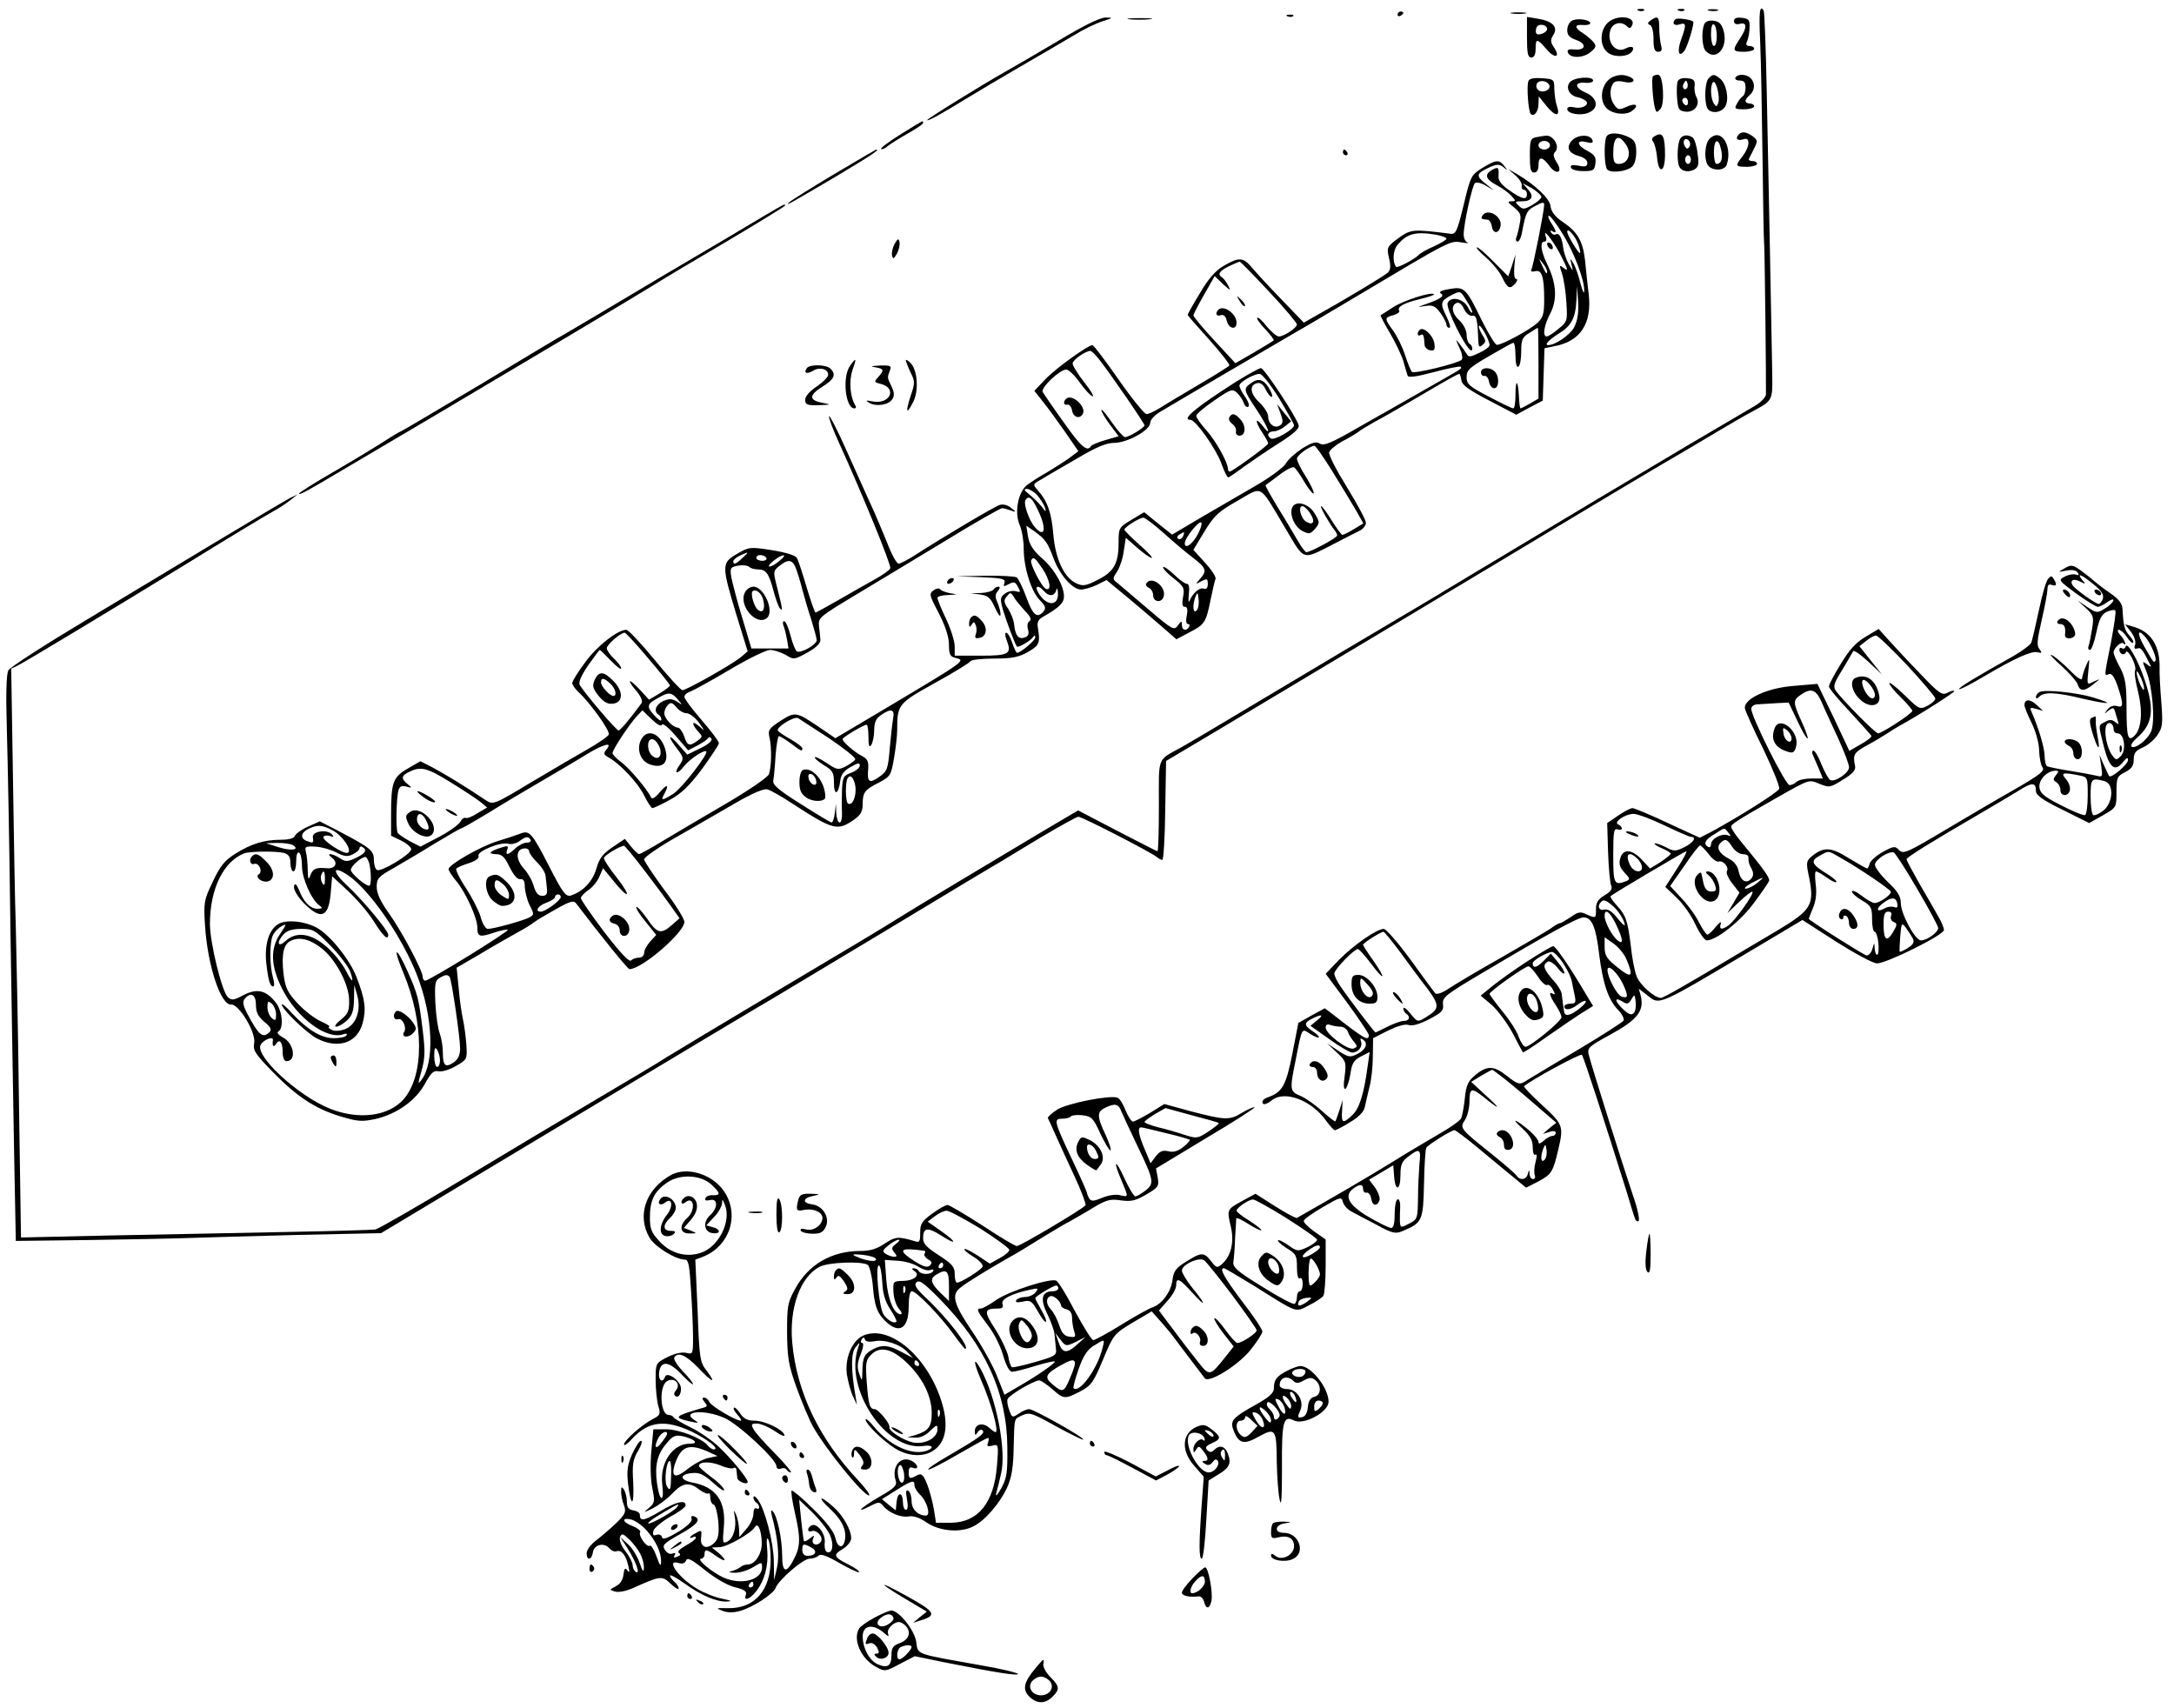<?xml version="1.0" standalone="no"?>
<!DOCTYPE svg PUBLIC "-//W3C//DTD SVG 20010904//EN"
 "http://www.w3.org/TR/2001/REC-SVG-20010904/DTD/svg10.dtd">
<svg version="1.0" xmlns="http://www.w3.org/2000/svg"
 width="756pt" height="594pt" viewBox="0 0 756 594"
 preserveAspectRatio="xMidYMid meet">
<g transform="translate(0,594) scale(0.1,-0.1)"
fill="#000000" stroke="none">
<path d="M5698 5903 c7 -3 16 -2 19 1 4 3 -2 6 -13 5 -11 0 -14 -3 -6 -6z"/>
<path d="M5838 5903 c7 -3 16 -2 19 1 4 3 -2 6 -13 5 -11 0 -14 -3 -6 -6z"/>
<path d="M5943 5903 c9 -2 23 -2 30 0 6 3 -1 5 -18 5 -16 0 -22 -2 -12 -5z"/>
<path d="M6121 5793 c3 -65 6 -242 8 -393 2 -151 4 -293 6 -315 2 -35 7 -473
6 -517 -1 -9 -16 -25 -33 -36 -18 -11 -123 -72 -233 -137 -191 -113 -403 -240
-768 -459 -92 -56 -175 -105 -185 -111 -23 -13 -428 -254 -622 -370 -85 -51
-171 -102 -191 -113 -87 -48 -79 -29 -79 -204 0 -87 -2 -158 -5 -158 -2 0 -65
32 -140 71 l-136 71 -117 -69 c-155 -92 -468 -280 -512 -308 -19 -13 -199
-121 -400 -240 -201 -120 -381 -228 -400 -240 -19 -13 -123 -75 -230 -138
-107 -63 -323 -192 -479 -286 -156 -94 -293 -173 -305 -176 -11 -2 -154 -6
-316 -9 -162 -3 -435 -9 -606 -12 l-311 -7 -7 464 c-3 255 -9 532 -11 614 -3
83 -7 319 -10 525 l-6 375 23 11 c23 11 358 213 563 339 178 110 288 176 325
197 19 10 46 28 60 39 l25 20 -25 -12 c-14 -7 -122 -71 -240 -142 -118 -71
-331 -199 -472 -284 -142 -85 -263 -163 -269 -174 -7 -14 -9 -83 -5 -212 3
-106 9 -408 12 -672 4 -264 10 -619 13 -790 l6 -310 245 3 c135 2 292 5 350 7
58 2 233 7 390 11 l285 6 520 312 c608 365 812 487 837 501 10 6 190 114 400
240 210 127 390 235 400 240 9 6 71 43 137 83 66 39 125 72 131 72 13 0 258
-126 274 -141 6 -5 13 -9 18 -9 4 0 9 77 10 172 l3 172 200 119 c224 134 973
582 1225 734 91 55 221 132 290 173 69 40 157 92 195 115 39 23 98 58 132 76
67 36 67 37 66 124 -2 121 -14 742 -19 975 -3 157 -8 288 -11 293 -14 23 -17
-6 -12 -110z"/>
<path d="M4860 5889 c0 -5 5 -7 10 -4 6 3 10 8 10 11 0 2 -4 4 -10 4 -5 0 -10
-5 -10 -11z"/>
<path d="M5258 5893 c12 -2 32 -2 45 0 12 2 2 4 -23 4 -25 0 -35 -2 -22 -4z"/>
<path d="M4478 5883 c7 -3 16 -2 19 1 4 3 -2 6 -13 5 -11 0 -14 -3 -6 -6z"/>
<path d="M3680 5798 c-74 -44 -155 -91 -180 -105 -84 -47 -279 -168 -276 -171
4 -3 40 16 146 81 41 25 107 64 145 86 141 82 161 94 219 128 32 20 77 42 100
49 37 12 38 13 11 13 -20 0 -77 -28 -165 -81z"/>
<path d="M3927 5873 c18 -2 50 -2 70 0 21 2 7 4 -32 4 -38 0 -55 -2 -38 -4z"/>
<path d="M5310 5811 c0 -56 3 -71 15 -71 10 0 15 10 15 30 0 37 5 37 37 0 29
-35 51 -31 27 5 -13 19 -13 27 -2 44 17 27 -3 48 -55 56 l-37 6 0 -70z m70 28
c0 -12 -29 -24 -37 -16 -3 4 -3 13 0 21 6 16 37 11 37 -5z"/>
<path d="M5466 5868 c-9 -5 -16 -20 -16 -33 0 -17 8 -26 31 -34 38 -13 34 -37
-6 -33 -19 2 -26 -1 -23 -10 7 -21 52 -21 78 0 21 17 22 22 11 36 -8 9 -24 23
-37 31 -30 19 -30 31 2 28 13 -1 24 2 24 6 0 13 -46 19 -64 9z"/>
<path d="M5590 5860 c-29 -29 -27 -85 4 -105 24 -16 70 -12 82 7 10 15 -3 20
-24 9 -34 -18 -67 24 -51 67 9 23 38 29 56 11 8 -8 13 -8 17 0 21 34 -52 43
-84 11z"/>
<path d="M5740 5869 c-11 -8 -12 -12 -2 -16 7 -3 12 -23 12 -49 0 -34 4 -44
16 -44 12 0 15 6 10 23 -3 12 -6 39 -6 60 0 39 -5 44 -30 26z"/>
<path d="M5826 5873 c-13 -13 -5 -24 14 -18 24 8 25 0 6 -53 -15 -41 -8 -64
11 -39 11 13 36 97 31 102 -9 7 -56 14 -62 8z"/>
<path d="M6030 5867 c0 -10 7 -13 20 -10 26 7 26 -13 0 -52 -27 -41 -25 -45
15 -45 19 0 35 5 35 10 0 6 -7 10 -16 10 -12 0 -14 5 -8 18 4 9 8 31 8 47 1
26 -3 30 -26 33 -19 2 -28 -1 -28 -11z"/>
<path d="M5926 5855 c-10 -27 -7 -80 6 -93 36 -36 78 12 62 70 -7 25 -16 34
-36 36 -16 2 -28 -3 -32 -13z m44 -41 c0 -19 -4 -34 -10 -34 -5 0 -10 18 -10
41 0 24 4 38 10 34 6 -3 10 -22 10 -41z"/>
<path d="M5610 5673 c-37 -15 -52 -73 -27 -105 18 -24 69 -31 92 -14 27 20 14
30 -20 14 -24 -11 -29 -10 -41 7 -16 21 -18 53 -5 74 6 9 18 11 40 6 32 -7 44
8 15 19 -18 7 -33 7 -54 -1z"/>
<path d="M5748 5675 c-6 -6 0 -90 8 -114 4 -13 6 -13 18 0 16 18 10 119 -8
119 -7 0 -15 -2 -18 -5z"/>
<path d="M5942 5668 c-13 -13 -16 -75 -6 -102 9 -23 51 -20 64 5 14 25 3 79
-19 96 -20 16 -24 16 -39 1z m33 -86 c-5 -14 -7 -14 -15 -2 -12 18 -13 64 -3
74 10 10 26 -53 18 -72z"/>
<path d="M6035 5670 c-3 -5 3 -10 14 -10 16 0 21 -6 21 -24 0 -14 -4 -28 -10
-31 -5 -3 -15 -15 -20 -26 -10 -17 -7 -19 25 -19 19 0 35 5 35 10 0 6 -7 10
-15 10 -8 0 -15 4 -15 9 0 5 7 14 15 21 18 15 19 42 3 58 -15 15 -45 16 -53 2z"/>
<path d="M5315 5658 c-7 -17 0 -106 8 -114 11 -12 27 8 27 34 l1 27 28 -35
c31 -37 48 -36 35 2 -5 13 -8 39 -9 58 0 34 -1 35 -43 38 -28 2 -44 -1 -47
-10z m73 -15 c5 -17 -26 -29 -40 -15 -6 6 -7 15 -3 22 9 14 37 9 43 -7z"/>
<path d="M5459 5654 c-16 -19 -1 -47 27 -52 10 -2 23 -8 29 -13 14 -14 -15
-29 -42 -22 -14 3 -23 1 -23 -6 0 -17 49 -25 76 -12 36 16 29 52 -14 70 -38
17 -37 37 2 33 14 -1 26 2 26 8 0 16 -66 12 -81 -6z"/>
<path d="M5834 5657 c-3 -8 -4 -34 -2 -58 3 -38 6 -44 27 -47 32 -5 54 23 41
49 -6 10 -9 28 -7 41 2 18 -3 24 -26 26 -17 2 -29 -2 -33 -11z m32 -24 c-10
-10 -19 5 -10 18 6 11 8 11 12 0 2 -7 1 -15 -2 -18z m4 -49 c0 -8 -4 -12 -10
-9 -5 3 -10 10 -10 16 0 5 5 9 10 9 6 0 10 -7 10 -16z"/>
<path d="M3132 5473 c-40 -25 -71 -48 -68 -51 3 -3 14 2 23 10 10 8 42 28 70
44 29 16 53 32 53 37 0 9 6 12 -78 -40z"/>
<path d="M5586 5464 c-9 -22 -7 -97 2 -112 10 -15 65 -10 87 8 9 7 15 29 15
51 0 29 -5 41 -22 50 -36 19 -75 20 -82 3z m69 -28 c20 -30 6 -66 -25 -66 -16
0 -20 7 -20 38 0 58 18 69 45 28z"/>
<path d="M5757 5468 c-13 -6 -15 -13 -8 -21 5 -7 11 -30 13 -51 5 -63 28 -58
28 6 0 64 -8 80 -33 66z"/>
<path d="M6047 5473 c-14 -13 -6 -24 13 -18 15 5 20 2 20 -13 0 -11 -9 -31
-20 -45 -27 -34 -26 -37 15 -37 19 0 35 5 35 10 0 6 -7 10 -16 10 -9 0 -14 3
-12 8 2 4 10 20 18 36 13 26 12 29 -5 42 -20 15 -38 18 -48 7z"/>
<path d="M5343 5463 c-21 -4 -23 -10 -23 -64 0 -46 3 -59 15 -59 9 0 15 9 15
25 0 32 13 32 38 -2 25 -34 49 -23 25 13 -11 18 -13 28 -5 36 18 18 -7 60 -33
56 -5 0 -20 -3 -32 -5z m47 -28 c0 -8 -9 -15 -20 -15 -11 0 -20 7 -20 15 0 8
9 15 20 15 11 0 20 -7 20 -15z"/>
<path d="M5466 5451 c-22 -24 -11 -45 29 -55 14 -4 25 -14 25 -22 0 -13 -7
-15 -31 -10 -22 4 -29 2 -26 -7 2 -7 21 -12 43 -12 35 0 39 3 42 27 3 21 -3
30 -27 43 -38 19 -41 40 -5 31 19 -5 25 -3 22 6 -7 22 -52 21 -72 -1z"/>
<path d="M5843 5458 c-9 -15 -12 -64 -6 -90 5 -22 30 -30 54 -18 16 9 18 18
12 58 -3 26 -11 50 -17 54 -17 11 -34 9 -43 -4z m32 -28 c-6 -9 -9 -9 -16 1
-10 17 0 34 13 21 6 -6 7 -16 3 -22z m5 -45 c0 -8 -4 -15 -10 -15 -5 0 -10 7
-10 15 0 8 5 15 10 15 6 0 10 -7 10 -15z"/>
<path d="M5940 5451 c-14 -26 -13 -74 2 -89 17 -17 55 -15 62 4 17 45 -2 104
-34 104 -11 0 -24 -9 -30 -19z m45 -31 c7 -31 1 -50 -16 -50 -5 0 -9 18 -9 40
0 47 16 53 25 10z"/>
<path d="M2900 5334 c-80 -48 -149 -91 -155 -97 -14 -14 -12 -13 158 87 127
76 158 96 144 96 -1 0 -68 -39 -147 -86z"/>
<path d="M4670 5410 c0 -5 5 -10 11 -10 5 0 7 5 4 10 -3 6 -8 10 -11 10 -2 0
-4 -4 -4 -10z"/>
<path d="M5155 5356 c-39 -24 -41 -28 -65 -128 -22 -90 -27 -103 -45 -101
-133 17 -138 16 -182 -15 -40 -30 -41 -32 -33 -69 7 -27 6 -42 -4 -51 -11 -11
-163 -102 -257 -154 l-35 -20 -76 79 c-42 43 -88 93 -103 111 -32 38 -45 39
-99 8 -29 -17 -54 -45 -83 -95 -24 -39 -43 -73 -43 -76 0 -2 34 -41 75 -86 41
-46 72 -86 70 -90 -3 -4 -49 -33 -102 -64 -54 -32 -115 -68 -135 -81 -21 -13
-43 -24 -51 -24 -7 0 -51 54 -97 120 -46 66 -87 120 -91 120 -15 0 -128 -81
-163 -118 l-39 -41 30 -38 c17 -21 51 -68 77 -105 l46 -67 -32 -24 c-18 -13
-53 -35 -78 -50 -25 -14 -56 -34 -69 -44 -31 -25 -44 -95 -25 -139 8 -18 14
-55 14 -82 0 -66 26 -149 56 -179 20 -20 22 -28 13 -39 -22 -26 -37 -14 -60
49 -12 34 -28 65 -33 69 -6 4 -56 7 -111 6 l-100 -2 87 -3 c74 -3 86 -6 81
-20 -5 -13 -3 -14 15 -4 18 9 23 8 32 -10 10 -18 9 -20 -7 -15 -11 3 -28 0
-38 -8 -17 -12 -18 -18 -7 -57 11 -37 40 -115 48 -127 4 -6 48 20 56 32 6 8 8
8 8 -1 0 -10 -51 -53 -63 -53 -3 0 -11 16 -17 35 -6 19 -16 35 -21 35 -5 0 -4
-12 2 -27 18 -47 8 -53 -91 -53 l-90 0 0 33 c0 17 -14 61 -30 95 -17 35 -30
68 -30 73 0 5 17 10 38 10 34 2 34 2 7 6 -16 3 -32 9 -36 14 -3 5 -13 3 -23
-4 -16 -12 -14 -17 19 -80 23 -45 35 -82 35 -109 0 -31 4 -41 20 -45 39 -10
49 -4 -250 -182 l-165 -98 -57 39 c-79 53 -82 54 -133 22 -41 -27 -45 -32 -39
-59 8 -34 7 -101 -2 -127 -3 -10 -71 -57 -152 -104 -81 -47 -180 -106 -220
-130 -40 -24 -76 -44 -79 -44 -4 0 -17 12 -29 27 l-21 26 -43 -29 c-34 -23
-46 -39 -56 -74 -13 -45 -46 -80 -89 -94 -17 -5 -28 9 -74 99 -62 121 -70 129
-102 116 -13 -5 -49 -17 -79 -26 -59 -18 -170 -82 -170 -97 0 -6 12 -24 27
-42 32 -38 73 -128 73 -161 0 -33 8 -35 58 -18 24 8 46 12 48 10 6 -5 -273
-177 -287 -177 -5 0 -9 6 -9 13 0 22 -73 159 -118 222 -29 40 -42 69 -42 91 0
29 6 36 58 65 31 18 96 56 144 86 48 29 90 53 93 53 3 0 45 24 93 53 48 30
132 80 187 112 55 32 125 73 155 92 61 37 92 44 69 17 -11 -14 -10 -18 6 -27
41 -22 105 -91 125 -133 12 -24 25 -44 29 -44 4 0 32 13 61 29 40 22 68 49
112 108 31 43 58 83 58 89 0 6 -27 42 -60 80 -33 38 -60 74 -60 81 0 6 9 15
20 18 11 4 73 38 137 76 64 38 127 69 141 69 13 0 37 -8 54 -17 29 -18 30 -17
76 8 32 18 46 33 45 45 -1 11 -3 32 -5 48 -3 28 4 33 122 104 69 41 210 127
315 190 104 64 194 115 200 115 5 0 19 -4 30 -8 20 -7 20 -6 1 9 -12 10 -28
14 -40 10 -19 -6 -199 -113 -295 -175 -25 -16 -50 -29 -56 -29 -7 0 -25 33
-40 73 -16 39 -43 104 -61 142 -17 39 -56 123 -85 189 -29 65 -55 114 -56 109
-2 -5 13 -45 33 -89 85 -187 184 -429 180 -440 -2 -6 -28 -25 -58 -41 -29 -16
-85 -48 -125 -71 -40 -23 -75 -42 -77 -42 -3 0 -16 39 -31 88 -14 48 -29 94
-34 102 -5 9 -38 19 -87 27 -77 12 -80 11 -121 -13 -54 -31 -54 -40 -3 -209
l40 -130 -26 -22 c-33 -26 -187 -113 -201 -113 -5 0 -49 47 -96 105 -48 58
-92 105 -99 105 -30 0 -103 -57 -143 -113 -25 -33 -45 -66 -45 -72 0 -7 10
-20 21 -31 40 -36 111 -135 106 -148 -3 -7 -36 -30 -73 -51 -37 -21 -126 -73
-198 -116 -128 -77 -131 -78 -156 -62 -71 48 -149 95 -187 115 l-41 21 -45
-26 c-51 -30 -57 -48 -57 -161 l0 -72 35 -17 c19 -9 35 -23 35 -30 0 -17 -106
-81 -119 -72 -6 3 -11 19 -11 36 0 32 -12 41 -126 101 l-62 32 -40 -18 c-23
-10 -43 -25 -46 -32 -3 -9 -21 -14 -48 -14 -59 0 -105 -14 -160 -49 -37 -23
-53 -43 -78 -97 -31 -64 -32 -72 -27 -153 9 -139 55 -278 91 -274 27 2 87 -98
80 -134 -5 -25 3 -37 63 -99 85 -87 148 -129 237 -156 60 -18 75 -19 122 -9
74 17 141 65 172 123 21 38 30 46 46 43 12 -3 39 5 61 18 39 22 40 24 37 72
-2 28 -7 68 -12 90 -5 22 -12 72 -15 110 l-7 70 79 46 c43 26 101 59 128 74
28 15 57 33 65 40 8 6 42 26 74 44 50 28 61 31 70 19 85 -112 179 -228 185
-228 43 0 190 127 191 164 0 11 -31 61 -70 112 -38 52 -70 99 -70 106 0 7 49
41 108 75 59 33 151 87 205 118 64 37 104 54 116 50 11 -3 48 -24 83 -47 148
-96 160 -99 221 -56 20 14 27 28 27 51 0 42 7 51 57 76 39 21 42 25 52 85 6
34 11 79 11 98 0 88 3 92 131 163 65 36 121 70 124 76 4 5 41 9 83 9 62 0 85
5 117 23 40 23 43 31 34 86 -3 16 2 27 16 35 58 33 75 49 75 72 0 38 -35 98
-79 135 -28 25 -41 45 -46 73 l-6 38 29 -20 c38 -28 45 -38 66 -94 21 -57 66
-108 95 -108 11 0 36 7 55 16 l34 17 74 -61 c40 -34 95 -80 121 -103 l48 -42
45 24 c53 27 58 34 74 114 7 33 14 65 17 72 3 6 -14 32 -36 56 l-41 45 38 63
c34 56 49 70 116 108 90 51 72 61 166 -96 69 -116 55 -112 173 -52 34 18 72
37 84 43 13 6 23 19 23 28 0 10 -30 65 -66 124 -36 58 -64 112 -62 121 2 8 22
25 45 38 24 12 48 27 55 32 7 6 33 22 58 36 25 13 86 48 135 77 124 73 155 90
160 90 2 0 5 -10 7 -22 2 -17 26 -34 97 -71 l94 -49 46 25 46 24 3 91 3 91 33
7 c91 16 132 78 121 179 -4 33 -10 87 -13 120 -8 68 -26 99 -80 135 -25 17
-38 35 -40 53 -3 27 -53 74 -117 112 l-30 17 25 -22 c14 -12 24 -29 22 -36 -2
-8 2 -14 8 -14 5 0 10 -7 10 -15 0 -22 -17 -18 -61 13 -25 17 -39 34 -38 47 2
33 0 36 -21 25 -29 -16 -25 -33 15 -54 19 -10 42 -27 51 -37 16 -18 16 -19 -1
-19 -14 0 -12 -4 10 -21 23 -19 26 -27 20 -56 -3 -19 -9 -41 -12 -49 -3 -8 -1
-14 5 -14 5 0 13 17 16 38 12 63 16 72 47 87 22 12 29 13 29 3 0 -21 -39 -218
-45 -227 -3 -5 3 -7 14 -4 23 6 31 -20 31 -100 0 -48 -4 -62 -24 -80 -26 -24
-125 -78 -141 -76 -5 0 -28 37 -50 81 -57 117 -62 122 -114 113 -27 -4 -39
-10 -31 -15 15 -9 1 -19 -50 -37 -34 -12 -34 -12 -4 -7 27 4 35 0 53 -24 12
-17 21 -35 21 -41 0 -6 5 -11 10 -11 6 0 1 18 -10 40 -23 46 -21 54 20 75 28
14 29 14 49 -19 12 -18 21 -37 21 -42 -1 -5 -8 3 -16 19 -16 29 -60 38 -70 13
-3 -8 11 -46 30 -84 33 -66 56 -96 56 -73 0 5 -4 13 -10 16 -5 3 -10 18 -10
32 0 15 -11 36 -26 50 -26 24 -29 53 -7 60 7 3 18 -7 24 -21 7 -15 19 -25 28
-24 16 3 19 -11 22 -90 1 -18 4 -21 15 -11 12 10 12 15 -2 36 -8 14 -13 27
-11 30 6 6 37 -50 37 -67 0 -6 -16 -18 -36 -27 -31 -15 -37 -16 -44 -3 -5 8
-16 24 -25 35 -15 18 -14 17 0 -14 9 -18 13 -37 8 -42 -14 -13 -166 -50 -173
-42 -4 4 -15 31 -24 59 -9 28 -28 66 -41 84 -31 42 -31 46 0 54 14 4 23 10 21
15 -9 14 15 27 72 41 29 7 51 14 49 17 -10 9 -104 -21 -142 -45 -22 -15 -42
-27 -44 -28 -1 -2 13 -29 32 -61 19 -32 40 -76 47 -98 6 -22 13 -45 15 -51 2
-8 31 -4 91 12 48 13 90 21 93 19 6 -7 11 -3 -119 -77 -63 -36 -168 -96 -234
-133 -95 -55 -122 -66 -135 -58 -14 9 -27 5 -62 -16 -24 -16 -50 -39 -57 -52
-7 -13 -50 -45 -95 -72 -45 -26 -131 -76 -191 -111 l-110 -65 -49 39 -48 39
-45 -27 c-43 -26 -44 -28 -44 -79 0 -72 -16 -101 -72 -129 -43 -22 -52 -23
-76 -12 -42 20 -72 86 -79 170 -6 75 -21 117 -54 153 -18 21 -18 21 14 39 17
11 73 43 123 72 66 39 101 54 128 54 46 0 126 44 126 70 0 10 16 28 38 40 58
35 444 261 477 280 17 9 104 61 195 115 337 201 333 199 373 192 18 -3 26 -3
20 0 -7 2 -13 15 -13 28 0 35 29 168 39 178 5 5 22 1 37 -8 l29 -17 -27 22
c-36 28 -35 36 7 56 30 14 38 14 53 3 15 -13 16 -12 3 4 -18 23 -28 22 -76 -7z
m205 -101 c0 -5 -14 -18 -32 -28 -28 -16 -33 -16 -47 -2 -14 13 -13 15 11 15
36 0 44 17 21 42 l-18 21 33 -18 c17 -11 32 -24 32 -30z m72 -125 c40 -63 79
-165 77 -202 0 -13 -6 0 -13 27 -7 28 -18 59 -25 70 -11 19 -12 18 -6 -5 6
-25 6 -25 -10 2 -8 15 -17 40 -19 56 -4 35 -14 54 -26 47 -5 -3 -12 0 -16 6
-4 8 -3 9 4 5 16 -10 15 0 -4 29 -9 14 -12 25 -8 25 5 0 26 -27 46 -60z m57
-41 c5 -16 8 -29 5 -29 -6 0 -44 63 -44 74 0 17 29 -16 39 -45z m-496 35 c20
-4 37 -10 37 -14 0 -4 -19 -15 -42 -26 -24 -10 -49 -24 -56 -32 -16 -15 -73
-45 -77 -40 -13 16 -11 56 3 74 33 41 62 50 135 38z m431 -65 c30 -58 32 -66
11 -49 -12 10 -13 7 -3 -22 6 -18 13 -63 15 -99 4 -64 4 -67 -27 -92 -17 -15
-36 -27 -41 -27 -16 0 -10 38 12 80 25 48 22 105 -11 172 -22 46 -26 78 -9 78
6 0 8 7 5 16 -14 36 21 -7 48 -57z m-44 -63 c0 -12 -5 -7 -19 24 -11 24 -11
24 3 6 9 -11 16 -24 16 -30z m-967 -70 c54 -57 97 -109 97 -114 0 -12 -45 -42
-63 -42 -7 0 -26 16 -42 35 -15 20 -30 33 -33 30 -3 -3 10 -21 28 -40 18 -19
32 -37 29 -39 -2 -2 -33 -21 -69 -42 l-64 -37 -73 79 c-40 43 -73 83 -73 87 0
4 17 37 37 72 l37 65 29 -28 c26 -23 28 -24 18 -5 -6 12 -16 25 -21 28 -17 11
-11 22 23 39 17 8 35 16 38 16 3 0 49 -47 102 -104z m1061 -124 c-14 -27 -66
-62 -90 -62 -15 0 3 19 35 39 46 28 60 55 63 119 l2 47 4 -55 c2 -39 -2 -64
-14 -88z m-124 -125 l0 -123 -29 -17 c-16 -9 -31 -17 -33 -17 -3 0 -5 19 -6
42 -3 58 -12 62 -12 5 0 -26 -3 -47 -8 -47 -4 0 -42 18 -85 41 -68 35 -77 44
-77 68 0 24 10 33 77 72 42 24 80 46 85 47 4 2 8 -17 8 -43 0 -28 4 -44 10
-40 6 3 10 27 10 53 0 41 4 50 28 64 15 10 28 18 30 18 1 0 2 -55 2 -123z
m-1530 16 c37 -46 160 -225 160 -232 0 -8 -54 -41 -68 -41 -5 0 -26 23 -46 52
-20 29 -36 48 -36 42 0 -6 13 -28 30 -51 l30 -40 -45 -13 c-25 -7 -48 -17 -51
-21 -13 -22 -35 -3 -96 84 -36 50 -68 97 -72 104 -8 14 59 78 82 78 8 0 29
-20 46 -44 18 -25 38 -47 45 -49 7 -2 -5 19 -28 48 -22 28 -41 58 -41 66 0 12
43 43 62 44 3 0 16 -12 28 -27z m812 -390 c30 -49 67 -109 82 -135 l27 -48
-33 -20 c-18 -11 -36 -20 -40 -20 -3 0 -20 23 -37 50 -17 28 -33 50 -37 50 -6
0 32 -66 48 -85 4 -5 8 -13 8 -17 0 -8 -93 -58 -107 -58 -4 0 -17 17 -29 38
-12 20 -42 72 -69 115 -26 43 -46 79 -44 80 2 1 23 17 47 35 23 18 47 30 52
27 5 -3 22 -26 36 -51 15 -25 29 -42 32 -40 3 3 -9 29 -26 57 -18 27 -32 57
-32 64 0 12 43 43 61 45 4 0 31 -39 61 -87z m-1025 -85 c11 -13 23 -32 27 -43
5 -17 3 -16 -12 4 -11 13 -30 32 -43 42 -18 14 -20 19 -8 19 8 0 25 -10 36
-22z m2 -51 c32 -66 25 -101 -11 -59 -19 21 -40 81 -32 93 11 18 23 8 43 -34z
m437 -80 c32 -29 78 -68 102 -86 47 -36 50 -46 25 -74 -17 -19 -17 -20 5 -8
20 10 22 9 22 -10 0 -14 -5 -19 -14 -16 -14 6 -38 -15 -50 -43 -3 -8 -4 2 -2
23 3 24 1 37 -7 37 -6 0 -26 14 -44 32 -18 17 -35 29 -38 26 -3 -3 12 -20 35
-38 37 -29 40 -35 34 -66 -4 -24 -3 -34 6 -34 9 0 11 -10 7 -30 -4 -18 -2 -30
4 -30 6 0 7 -4 4 -10 -10 -16 -25 -12 -25 7 0 15 -2 15 -14 -2 -13 -18 -19
-15 -101 55 -48 41 -96 82 -107 91 -20 15 -20 17 -3 42 9 14 20 46 23 72 l7
45 40 -35 c22 -19 44 -35 50 -35 5 0 -14 21 -43 46 -28 25 -52 49 -52 52 0 9
51 41 66 42 6 0 37 -24 70 -53z m117 -9 c-19 -33 -43 -48 -43 -27 0 19 53 84
58 71 2 -7 -5 -26 -15 -44z m-49 -3 c-4 -8 -11 -12 -16 -9 -6 4 -5 10 3 15 19
12 19 11 13 -6z m-1532 -75 c-23 -22 -32 -25 -32 -12 0 5 10 14 23 20 32 15
33 14 9 -8z m83 0 c3 -5 -3 -10 -14 -10 -12 0 -21 5 -21 10 0 6 6 10 14 10 8
0 18 -4 21 -10z m46 -10 c-13 -11 -28 -20 -35 -20 -6 0 0 9 14 20 33 26 52 25
21 0z m914 -27 c26 -40 33 -77 13 -71 -15 5 -58 89 -52 100 8 13 12 10 39 -29z
m-857 0 c6 -16 16 -48 22 -73 7 -25 20 -72 31 -104 10 -33 19 -65 19 -72 0
-16 -56 -47 -69 -39 -5 3 -15 28 -22 55 -7 28 -17 50 -22 50 -5 0 -6 -8 -2
-17 4 -10 9 -31 12 -48 l5 -30 -65 0 -64 0 -32 107 c-18 58 -34 122 -38 141
-5 32 -3 35 23 40 16 3 33 1 39 -4 5 -5 19 -9 31 -9 28 0 38 -14 54 -75 7 -27
17 -54 21 -59 12 -14 11 -7 -7 65 -16 62 -16 63 6 81 31 25 46 23 58 -9z m862
-78 c17 -20 37 -19 43 3 3 10 5 6 6 -11 2 -48 -43 -45 -70 5 -12 22 3 24 21 3z
m-67 -68 c21 -21 25 -32 17 -37 -7 -4 -9 -16 -5 -29 4 -15 1 -23 -10 -27 -22
-9 -34 5 -38 41 -1 17 -11 42 -21 58 -16 23 -16 30 -5 43 12 15 14 15 24 -1 5
-10 23 -31 38 -48z m598 0 c-13 -13 -15 21 -3 50 6 15 8 13 10 -11 2 -16 -1
-33 -7 -39z m-1907 -166 c42 -49 76 -92 76 -94 0 -3 -16 -16 -36 -28 l-37 -22
-33 36 c-39 42 -47 35 -9 -8 13 -16 21 -34 16 -40 -41 -56 -74 -95 -80 -95 -8
0 -117 128 -135 158 -5 9 5 33 29 68 21 30 39 54 41 54 1 0 19 -17 38 -37 20
-21 36 -33 36 -27 0 6 -11 21 -25 34 -14 13 -25 29 -25 36 0 12 47 53 62 54 4
0 41 -40 82 -89z m102 -142 c19 -22 19 -22 -3 -8 -17 10 -27 10 -47 1 -26 -12
-34 -36 -16 -47 6 -3 10 -12 10 -18 0 -7 -12 1 -26 17 -27 30 -25 38 18 61 33
19 43 18 64 -6z m31 -49 c11 0 30 -15 43 -32 22 -31 22 -32 2 -14 -26 23 -29
11 -5 -17 17 -18 17 -19 -2 -33 -27 -20 -35 -18 -46 16 -6 17 -16 30 -22 30
-17 0 -47 32 -47 50 0 9 6 22 13 29 10 10 15 8 29 -8 9 -12 25 -21 35 -21z
m-85 -40 c2 7 23 -10 47 -38 l44 -51 31 16 c17 9 34 20 37 25 4 6 9 6 13 -1 4
-6 -11 -20 -39 -33 l-45 -22 -30 34 c-36 42 -40 31 -5 -14 23 -30 23 -34 9
-55 -23 -32 -10 -37 15 -5 20 25 70 58 77 51 8 -8 -84 -127 -113 -146 -40 -26
-47 -26 -33 -2 18 34 11 37 -16 6 -15 -19 -27 -25 -30 -18 -12 27 -76 103
-104 123 -16 12 -30 26 -30 31 0 12 54 94 83 127 l21 22 32 -31 c20 -19 33
-26 36 -19z m804 23 c-3 -16 -8 -63 -12 -106 -6 -71 -9 -79 -36 -98 -35 -25
-43 -19 -39 26 2 27 -2 36 -21 46 -26 13 -68 49 -68 59 0 6 73 50 84 50 3 0 6
-19 6 -42 0 -32 3 -39 10 -28 5 8 10 31 10 51 0 26 6 41 23 52 35 25 49 21 43
-10z m-223 -70 c53 -36 95 -69 91 -74 -3 -5 -18 -16 -33 -24 -26 -13 -31 -12
-65 11 -21 14 -40 24 -42 21 -3 -3 11 -15 30 -27 32 -19 36 -26 36 -63 0 -46
16 -40 22 8 2 20 12 35 36 48 25 14 32 16 32 5 0 -7 -13 -19 -30 -25 -27 -10
-30 -16 -32 -60 -1 -26 -1 -63 0 -80 1 -18 -3 -33 -8 -33 -6 0 -11 15 -12 33
l-1 32 -4 -32 c-2 -18 -7 -33 -11 -33 -4 0 -52 29 -107 64 -78 49 -99 67 -96
82 2 10 6 49 8 87 3 37 8 67 12 67 4 0 22 -11 41 -25 37 -28 40 -29 40 -17 0
5 -18 18 -40 31 -22 12 -42 26 -45 30 -7 12 56 51 70 44 5 -3 54 -35 108 -70z
m-1318 -152 c44 -27 91 -58 105 -69 l24 -20 -34 -20 c-18 -12 -37 -19 -41 -16
-5 2 -12 -3 -18 -13 -5 -10 -38 -34 -74 -53 l-65 -34 -37 19 c-20 11 -39 24
-42 29 -7 11 -5 123 3 149 4 13 12 16 27 12 20 -6 21 -5 5 8 -24 19 -23 30 5
43 40 20 61 15 142 -35z m1409 -12 c6 -34 -9 -73 -25 -63 -9 5 -10 69 -2 87 9
16 21 5 27 -24z m-1816 -157 c34 -19 67 -68 52 -77 -13 -8 -92 44 -85 55 3 5
13 6 23 3 13 -5 14 -3 6 6 -18 19 -70 10 -66 -11 3 -20 1 -21 -22 -12 -23 9
-20 29 7 42 31 15 47 14 85 -6z m687 -32 c3 -5 -2 -10 -13 -10 -10 0 -28 -9
-40 -20 -25 -24 -36 -26 -28 -4 5 12 1 14 -17 8 -43 -13 -54 -23 -24 -24 22 0
31 -8 49 -45 14 -28 28 -44 37 -42 12 1 16 -7 16 -28 1 -16 8 -45 17 -63 16
-31 16 -33 -3 -43 -22 -11 -122 -39 -143 -39 -7 0 -19 19 -25 43 -7 23 -31 69
-52 101 -22 33 -36 63 -32 66 4 4 25 13 45 19 23 8 35 17 32 25 -6 16 78 50
104 42 10 -3 27 1 38 9 23 17 31 18 39 5z m-826 -19 c25 -16 -6 -21 -50 -7
l-44 14 40 1 c22 0 46 -3 54 -8z m150 -25 c27 -14 39 -16 57 -7 13 6 24 15 24
21 0 6 5 8 10 5 18 -11 11 -22 -22 -38 -29 -14 -36 -14 -55 -2 -28 19 -53 20
-28 2 22 -17 11 -39 -18 -36 -39 3 -48 -1 -57 -23 -7 -20 -9 -17 -10 17 0 22
-3 50 -6 62 -5 19 -2 21 33 19 21 -1 53 -10 72 -20z m1076 -68 c39 -51 81
-108 94 -127 l24 -34 -27 -24 c-38 -33 -51 -29 -86 23 -18 25 -34 43 -37 40
-3 -3 11 -26 32 -51 l37 -46 -21 -23 c-11 -12 -21 -30 -21 -39 0 -10 -8 -17
-18 -17 -10 0 -22 -4 -28 -10 -6 -6 -38 28 -92 98 -45 60 -82 113 -82 119 0 6
12 18 26 28 14 9 31 30 38 46 l13 30 37 -45 c54 -67 64 -56 11 12 -25 31 -45
62 -45 68 0 9 55 42 70 43 3 0 37 -41 75 -91z m-405 72 c0 -6 12 -23 27 -38
16 -15 29 -36 30 -47 1 -11 4 -31 5 -45 2 -19 -2 -25 -17 -25 -13 0 -22 10
-29 34 -5 19 -20 45 -33 59 -32 35 -30 72 4 72 7 0 13 -5 13 -10z m-852 -6
c16 -5 22 -14 22 -35 0 -16 5 -29 10 -29 6 0 10 16 10 36 0 21 4 33 10 29 6
-3 10 -24 10 -46 0 -42 32 -116 59 -136 14 -11 14 -12 -5 -13 -25 0 -48 23
-64 65 -8 19 -14 25 -17 16 -6 -16 23 -57 60 -85 41 -31 61 -13 67 59 l5 58
55 -51 c30 -28 71 -75 90 -106 33 -52 50 -68 50 -46 0 14 -88 120 -143 171
-54 50 -51 72 4 35 76 -52 188 -215 240 -349 55 -143 61 -302 14 -363 -12 -16
-12 -11 1 33 12 43 13 68 4 140 -14 113 -17 125 -53 206 -40 89 -53 87 -15 -4
73 -175 74 -359 1 -442 -53 -59 -156 -72 -256 -32 -112 45 -264 186 -240 223
11 18 45 30 42 15 -3 -20 2 -27 11 -13 12 20 23 6 23 -30 0 -18 6 -30 13 -30
36 0 27 63 -13 83 -16 9 -22 17 -14 21 18 12 13 71 -10 100 -34 43 -65 50
-112 26 -35 -19 -42 -19 -55 -7 -21 21 -62 190 -62 254 0 122 47 218 120 246
20 7 110 8 138 1z m296 -36 c7 -30 8 -78 0 -78 -14 0 -64 43 -64 55 0 13 36
45 51 45 4 0 9 -10 13 -22z m-154 -55 c0 -21 -3 -24 -9 -14 -5 8 -7 20 -4 28
8 21 13 15 13 -14z m820 -62 c0 -12 -54 -51 -69 -51 -23 0 -10 21 19 31 17 6
30 15 30 20 0 5 5 9 10 9 6 0 10 -4 10 -9z m-386 -279 c7 -12 36 -209 36 -248
0 -22 -7 -38 -22 -48 -29 -20 -38 -12 -38 34 0 21 -5 51 -11 67 -6 15 -13 63
-15 105 -3 65 -1 79 14 87 21 13 29 13 36 3z m-674 -96 c0 -26 7 -40 29 -59
22 -18 27 -27 18 -36 -23 -23 -37 -12 -79 68 -13 26 -15 38 -7 48 21 25 39 15
39 -21z m70 -33 c0 -22 -2 -24 -15 -13 -8 7 -15 24 -15 37 0 22 2 24 15 13 8
-7 15 -24 15 -37z m570 -160 c0 -13 -4 -23 -10 -23 -5 0 -10 17 -10 38 0 27 3
33 10 22 5 -8 10 -25 10 -37z"/>
<path d="M5380 5091 c0 -5 5 -13 10 -16 6 -3 10 -2 10 4 0 5 -4 13 -10 16 -5
3 -10 2 -10 -4z"/>
<path d="M4311 4893 c7 -12 15 -20 18 -17 3 2 -3 12 -13 22 -17 16 -18 16 -5
-5z"/>
<path d="M4237 4863 c-13 -12 -7 -25 8 -19 10 3 17 -3 21 -19 7 -29 34 -34 34
-7 0 31 -45 63 -63 45z"/>
<path d="M5150 4645 c0 -8 6 -14 12 -12 7 1 14 -8 16 -20 2 -13 10 -23 18 -23
17 0 19 41 2 58 -17 17 -48 15 -48 -3z"/>
<path d="M3707 4553 c-11 -11 -8 -23 5 -20 7 1 14 -8 16 -20 4 -24 26 -31 37
-13 15 25 -38 73 -58 53z"/>
<path d="M4493 4174 c-9 -25 9 -67 37 -81 22 -11 27 -10 43 8 17 21 17 23 -1
53 -21 36 -68 48 -79 20z m63 -19 c19 -29 11 -44 -14 -29 -19 12 -29 54 -13
54 6 0 18 -11 27 -25z"/>
<path d="M3986 3911 c-3 -5 1 -11 9 -15 8 -3 15 -15 15 -26 0 -23 28 -28 36
-6 13 34 -42 77 -60 47z"/>
<path d="M2591 3881 c-25 -45 39 -120 76 -90 27 23 -10 109 -47 109 -11 0 -24
-9 -29 -19z m63 -27 c8 -32 -1 -49 -19 -34 -13 11 -26 56 -18 64 11 10 32 -7
37 -30z"/>
<path d="M2068 3576 c-9 -21 -7 -29 13 -55 17 -21 31 -30 49 -28 37 3 39 42 4
78 -34 35 -51 37 -66 5z m54 -13 c18 -16 25 -43 11 -43 -12 0 -43 33 -43 47 0
17 10 17 32 -4z"/>
<path d="M2230 3369 c-18 -33 -3 -76 30 -87 42 -15 65 4 55 46 -13 59 -63 83
-85 41z m60 -20 c7 -11 9 -27 6 -35 -7 -19 -33 -7 -40 18 -10 40 16 52 34 17z"/>
<path d="M2793 3263 c-8 -3 -13 -21 -13 -43 0 -29 6 -41 25 -54 24 -16 65 -14
65 2 0 54 -44 106 -77 95z m45 -37 c3 -12 -1 -17 -10 -14 -7 3 -15 13 -16 22
-3 12 1 17 10 14 7 -3 15 -13 16 -22z"/>
<path d="M1470 3170 c14 -11 32 -20 40 -20 8 0 0 9 -18 20 -41 25 -55 25 -22
0z"/>
<path d="M1425 3116 c-16 -11 -16 -16 -4 -42 16 -32 63 -54 80 -37 32 32 -39
107 -76 79z m55 -25 c17 -32 13 -43 -10 -31 -11 6 -20 20 -20 30 0 25 16 26
30 1z"/>
<path d="M1550 3126 c0 -3 9 -10 20 -16 11 -6 20 -8 20 -6 0 3 -9 10 -20 16
-11 6 -20 8 -20 6z"/>
<path d="M1703 2893 c-21 -8 -15 -60 9 -83 12 -11 27 -20 34 -20 50 0 58 42
16 83 -28 27 -36 30 -59 20z m49 -30 c10 -9 18 -25 18 -35 0 -17 -1 -18 -25
-2 -14 9 -25 25 -25 35 0 23 8 24 32 2z"/>
<path d="M2127 2753 c-12 -11 -8 -21 10 -25 10 -2 18 -12 18 -23 0 -25 28 -26
33 -2 6 32 -41 71 -61 50z"/>
<path d="M877 2963 c-13 -12 -7 -32 7 -27 16 6 31 -27 16 -36 -16 -10 14 -32
34 -24 23 9 20 41 -9 69 -25 26 -37 30 -48 18z"/>
<path d="M970 2728 c-34 -18 -51 -71 -44 -137 7 -61 13 -81 24 -81 5 0 4 15
-1 32 -12 43 -12 125 1 148 6 11 19 24 30 30 17 9 17 6 -5 -26 -36 -52 -34
-113 6 -192 51 -102 157 -180 214 -158 9 3 13 2 10 -4 -3 -6 -23 -10 -44 -10
-44 0 -90 28 -145 86 -19 22 -36 36 -36 31 0 -16 86 -99 122 -118 74 -38 140
-16 159 53 13 49 9 82 -21 160 -23 61 -94 149 -140 173 -42 22 -101 28 -130
13z m180 -77 c31 -32 62 -73 68 -90 14 -40 7 -40 -14 2 -9 17 -30 47 -48 65
-60 64 -121 79 -163 40 -27 -25 -33 -5 -6 24 11 12 30 18 61 18 41 0 48 -4
102 -59z m-31 -9 c49 -39 94 -124 95 -179 1 -38 -3 -48 -29 -69 -17 -14 -24
-24 -16 -24 8 0 25 10 38 22 18 17 23 33 24 72 l1 51 10 -35 c15 -53 -4 -105
-43 -119 -20 -7 -37 -7 -48 -1 -9 5 -11 10 -6 10 6 0 -8 9 -30 19 -22 10 -58
38 -81 63 -34 37 -42 53 -48 101 -8 71 0 106 28 117 30 13 66 3 105 -28z"/>
<path d="M1377 2423 c-13 -12 -7 -32 7 -27 15 6 32 -29 21 -45 -10 -18 13 -21
30 -5 14 14 14 19 2 37 -17 26 -52 49 -60 40z"/>
<path d="M1150 2263 c0 -5 5 -15 10 -23 8 -12 10 -11 10 8 0 12 -4 22 -10 22
-5 0 -10 -3 -10 -7z"/>
<path d="M2655 5188 c-38 -23 -200 -119 -360 -213 -159 -95 -306 -182 -325
-193 -19 -10 -156 -92 -303 -181 -148 -88 -271 -161 -273 -161 -2 0 -28 -15
-57 -34 -28 -18 -107 -66 -174 -105 -68 -39 -123 -74 -123 -77 0 -7 27 8 150
81 58 34 195 115 305 180 284 168 709 421 780 465 33 21 149 90 258 154 108
64 197 119 197 121 0 7 1 8 -75 -37z"/>
<path d="M5155 5190 c-6 -10 -5 -12 18 -14 6 0 13 -11 15 -24 4 -26 25 -25 30
2 7 34 -46 64 -63 36z"/>
<path d="M3111 5092 c-7 -13 -11 -31 -9 -40 3 -14 6 -13 17 6 7 13 11 31 9 40
-3 14 -6 13 -17 -6z"/>
<path d="M5167 5045 c22 -19 48 -50 57 -70 19 -39 27 -42 46 -20 7 9 8 15 2
15 -6 0 -8 17 -6 43 l4 42 -12 -38 -13 -38 -50 50 c-27 28 -54 51 -59 51 -5 0
9 -16 31 -35z"/>
<path d="M4937 4793 c-11 -10 -8 -25 3 -18 9 6 12 0 14 -35 1 -8 9 -16 19 -18
15 -3 18 2 15 23 -3 28 -39 61 -51 48z"/>
<path d="M2956 4668 c-28 -39 -16 -148 15 -148 6 0 7 5 3 11 -18 29 -22 84
-10 121 16 44 14 47 -8 16z"/>
<path d="M3150 4687 c0 -3 7 -22 16 -41 16 -32 16 -38 1 -82 -19 -58 -15 -68
8 -23 21 39 16 113 -9 137 -9 9 -16 13 -16 9z"/>
<path d="M2805 4659 c-11 -17 1 -21 23 -8 22 14 52 6 52 -14 0 -8 -18 -26 -40
-41 -24 -16 -40 -34 -40 -46 0 -17 6 -20 48 -19 43 2 44 2 13 8 -48 9 -49 26
-2 56 42 26 50 42 29 63 -15 15 -74 16 -83 1z"/>
<path d="M3043 4663 c31 -5 33 -10 11 -34 -15 -17 -15 -18 9 -24 58 -15 32
-72 -28 -61 -24 5 -27 4 -12 -5 24 -14 68 -7 80 13 8 12 7 24 -3 45 -15 30
-15 30 -5 56 6 15 1 17 -36 16 -30 -2 -35 -3 -16 -6z"/>
<path d="M4299 4613 c-141 -90 -193 -133 -159 -133 18 0 89 -101 107 -151 10
-27 20 -49 24 -49 3 0 28 17 56 38 28 20 82 57 122 82 49 31 70 50 67 61 -6
27 -120 199 -131 199 -6 0 -44 -21 -86 -47z m149 -58 c28 -47 52 -89 52 -94 0
-14 -68 -53 -80 -46 -17 10 -11 25 9 25 10 0 28 8 40 18 l21 17 -25 30 -24 30
12 -33 c10 -27 9 -34 -3 -42 -18 -11 -40 6 -40 32 0 11 -14 33 -31 49 -32 30
-36 61 -6 67 10 2 21 -6 28 -22 7 -14 16 -26 21 -26 5 0 1 14 -9 30 -19 32
-38 37 -65 16 -25 -18 -23 -23 22 -91 41 -62 55 -100 20 -55 -26 33 -26 14 0
-25 11 -16 20 -33 20 -37 0 -7 -125 -98 -134 -98 -3 0 -6 5 -6 10 0 22 -42 97
-75 134 -19 21 -35 43 -35 50 0 6 28 30 62 53 58 40 63 42 80 27 9 -9 20 -25
23 -35 4 -11 11 -17 16 -13 5 3 0 18 -11 34 -11 15 -20 33 -20 39 0 12 48 40
70 41 9 0 38 -37 68 -85z"/>
<path d="M4275 4489 c-4 -6 1 -16 10 -23 9 -6 15 -18 13 -26 -2 -8 4 -15 12
-15 22 0 24 34 4 56 -19 22 -30 24 -39 8z"/>
<path d="M7180 3964 c-25 -14 -25 -14 6 -8 20 4 34 1 39 -7 6 -8 4 -11 -6 -7
-8 3 -26 0 -39 -7 -23 -12 -22 -13 40 -59 35 -25 69 -46 75 -46 6 0 21 7 34
17 15 10 22 11 20 4 -3 -7 -16 -20 -31 -28 -24 -15 -28 -15 -59 6 l-34 23 29
-27 c26 -24 28 -30 21 -72 -4 -25 -9 -52 -12 -59 -3 -8 -1 -14 5 -14 5 0 15
27 22 61 10 47 18 63 37 72 13 5 26 8 29 4 3 -3 -4 -52 -15 -110 -25 -124 -24
-118 -7 -111 9 4 19 -10 30 -42 21 -63 21 -77 -3 -69 -11 3 -24 -1 -32 -12
-13 -16 -12 -17 3 -4 15 11 18 11 22 0 2 -8 7 -23 10 -33 5 -16 4 -17 -8 -7
-11 9 -20 10 -35 1 -25 -13 -25 -6 -5 -86 19 -74 38 -89 66 -55 13 17 18 19
18 8 0 -15 -57 -63 -65 -56 -2 2 -10 20 -19 39 l-15 35 6 -39 c5 -37 5 -39
-18 -33 -13 3 -55 11 -93 17 -38 6 -73 13 -78 16 -4 3 -8 20 -8 37 -1 28 -19
91 -45 151 -7 16 -5 17 16 11 l24 -7 -23 21 c-22 21 -42 21 -42 -1 0 -6 11
-34 25 -62 14 -28 26 -71 26 -96 1 -25 6 -50 11 -57 11 -13 -7 -27 -112 -87
-41 -23 -141 -82 -222 -130 -136 -81 -149 -87 -164 -72 -14 15 -19 14 -56 -6
-23 -13 -43 -31 -46 -40 -2 -10 -7 -18 -9 -18 -3 0 -31 16 -64 36 -62 39 -87
40 -128 7 -20 -17 -21 -22 -10 -73 19 -97 9 -114 -111 -186 -58 -34 -121 -72
-140 -83 -173 -104 -256 -151 -264 -151 -23 0 -74 46 -85 76 -7 18 -16 66 -20
106 -11 88 -17 105 -49 140 -14 15 -24 30 -21 32 11 10 258 156 263 156 4 0
-11 -28 -33 -62 l-40 -62 40 -38 c22 -21 52 -63 65 -93 14 -30 32 -55 39 -55
33 0 117 66 164 130 27 36 51 71 53 77 3 10 -17 39 -94 132 -21 25 -38 50 -38
56 0 9 20 22 155 99 120 68 115 66 153 50 33 -13 37 -13 81 15 33 20 45 33 42
47 -8 40 -5 46 39 71 25 13 56 32 70 41 14 9 34 22 45 28 60 32 195 118 191
121 -2 3 -13 0 -24 -6 -18 -10 -30 -2 -95 67 -41 42 -90 95 -109 116 l-35 39
-45 -27 c-34 -20 -57 -45 -87 -95 -23 -37 -41 -72 -41 -78 0 -6 33 -46 73 -88
39 -43 73 -80 75 -84 1 -4 -15 -17 -37 -29 l-40 -23 -55 117 -56 116 -82 -7
c-94 -7 -176 -46 -170 -79 2 -9 30 -73 64 -141 33 -69 58 -131 55 -138 -4 -12
-141 -98 -237 -150 l-39 -20 -111 51 c-61 29 -117 52 -123 52 -7 0 -29 -12
-50 -26 l-38 -26 3 -101 c2 -56 7 -109 11 -117 5 -11 -2 -21 -23 -33 -23 -14
-30 -25 -30 -48 0 -33 0 -33 -34 -18 -20 10 -29 8 -54 -10 -17 -11 -33 -21
-37 -21 -4 0 -19 -8 -33 -19 -15 -10 -92 -55 -172 -101 -80 -45 -162 -94 -183
-108 -22 -15 -41 -21 -46 -16 -4 5 -43 57 -86 117 -43 59 -85 107 -93 107 -24
0 -103 -55 -155 -107 l-47 -49 75 -101 c41 -56 75 -107 75 -112 0 -23 -15 -14
-124 71 l-29 22 -46 -25 -46 -26 -21 -108 c-22 -111 -35 -133 -86 -151 -10 -3
-18 -10 -18 -15 0 -13 12 -11 34 6 45 34 136 -1 186 -70 14 -19 28 -35 32 -35
4 0 28 12 53 28 29 17 48 36 51 52 3 14 10 45 16 69 7 25 12 73 12 108 l1 63
51 26 c33 16 59 24 72 20 13 -5 39 3 72 20 44 23 51 30 48 52 -3 24 10 34 137
109 232 138 332 193 352 193 29 0 43 -34 54 -128 13 -102 31 -157 66 -194 14
-14 22 -31 19 -37 -4 -6 -79 -54 -168 -107 -89 -52 -169 -101 -179 -107 -15
-9 -25 -5 -59 22 -46 37 -71 37 -115 -2 -20 -17 -27 -34 -31 -76 -3 -29 -9
-61 -13 -70 -5 -9 -38 -32 -73 -52 -34 -20 -111 -65 -170 -102 -86 -53 -189
-113 -328 -192 -3 -2 -37 16 -75 40 l-69 44 -48 -26 c-52 -29 -52 -28 -37 -92
11 -50 0 -98 -30 -125 -18 -16 -20 -16 -39 8 -25 33 -35 32 -87 -1 -36 -22
-44 -33 -48 -66 -6 -41 -37 -82 -69 -93 -11 -3 -59 -30 -108 -60 -48 -30 -93
-54 -98 -54 -6 0 -34 46 -64 101 -29 56 -58 103 -65 106 -22 9 -165 -37 -208
-67 -24 -17 -48 -30 -54 -30 -17 0 -14 -8 24 -58 20 -25 44 -72 53 -104 11
-37 22 -58 32 -58 8 0 44 9 79 20 36 11 67 18 69 16 4 -5 -64 -52 -129 -89
l-46 -27 -27 68 c-15 37 -54 107 -87 155 -62 92 -71 124 -41 148 16 15 100 66
172 107 19 10 72 42 118 71 46 28 85 51 87 51 1 0 33 19 71 41 60 37 72 41
112 35 36 -5 52 -1 89 21 41 24 44 28 39 58 l-6 32 177 107 c98 58 172 106
166 106 -7 0 -27 -9 -45 -20 -42 -26 -59 -25 -174 5 l-95 26 -50 -31 c-27 -16
-54 -30 -59 -30 -6 0 -17 18 -26 39 -8 22 -21 42 -28 44 -26 10 -172 -19 -209
-41 -20 -13 -35 -27 -33 -30 2 -4 14 -29 26 -57 12 -27 42 -92 66 -144 24 -51
41 -97 39 -102 -8 -12 -227 -142 -239 -142 -6 0 -60 32 -120 72 -61 39 -115
71 -121 71 -7 0 -31 -14 -53 -30 -36 -26 -42 -35 -42 -66 0 -33 -2 -36 -22
-29 -54 16 -65 15 -101 -9 -28 -19 -51 -26 -86 -26 -99 0 -180 -47 -226 -132
-26 -47 -28 -60 -28 -152 1 -87 5 -113 33 -191 18 -49 43 -110 57 -135 44 -79
175 -240 195 -240 6 0 -11 24 -38 53 -136 145 -213 305 -229 478 -11 121 28
229 95 264 31 16 146 20 167 7 7 -4 16 -41 19 -81 5 -56 13 -80 31 -102 53
-62 93 -46 93 37 0 33 4 54 11 54 16 0 98 -85 143 -147 21 -29 40 -53 42 -53
21 0 -61 107 -136 177 -35 33 -42 45 -33 54 10 10 27 -3 83 -60 157 -161 232
-326 233 -514 1 -88 -2 -107 -21 -142 -16 -27 -21 -32 -17 -15 4 14 11 43 16
65 20 79 -16 265 -71 365 -26 47 -25 23 1 -37 35 -79 64 -183 51 -183 -3 0
-13 7 -23 16 -22 19 -49 12 -49 -13 0 -15 2 -16 10 -3 5 8 13 11 17 6 10 -10
-9 -24 -117 -87 -47 -27 -79 -49 -71 -49 7 0 55 25 106 55 52 30 97 55 101 55
3 0 3 -7 0 -16 -5 -13 -2 -15 15 -11 21 6 22 4 16 -69 -10 -129 -65 -198 -160
-199 l-52 0 -8 50 c-5 28 -16 67 -24 87 -13 31 -19 36 -34 28 -25 -14 -29 -13
-29 11 0 15 5 19 15 15 22 -8 18 12 -4 24 -39 20 -72 -20 -56 -69 5 -17 -5
-26 -59 -57 -65 -38 -86 -60 -28 -30 27 14 31 14 43 0 20 -25 63 -42 89 -37
16 3 38 -4 62 -21 46 -31 119 -37 164 -13 41 21 92 81 117 136 15 34 21 70 22
136 3 110 0 99 31 114 24 11 35 7 117 -39 50 -27 92 -48 94 -46 6 6 -172 106
-188 106 -8 0 -25 -7 -37 -16 -21 -14 -23 -14 -32 12 -6 15 -9 33 -6 39 5 14
92 65 110 65 6 0 26 -14 45 -30 40 -36 44 -36 98 -8 38 20 46 32 79 111 36 86
38 89 103 128 l66 39 33 -37 c18 -21 36 -42 40 -48 15 -21 106 -140 112 -148
15 -17 115 45 158 98 23 29 42 58 42 65 0 7 -31 54 -70 104 -63 84 -81 116
-64 116 4 0 52 -29 108 -63 151 -95 139 -91 188 -66 24 12 46 27 50 33 4 6 8
53 8 104 l0 92 -40 28 c-21 15 -38 32 -36 37 1 6 31 27 67 48 60 35 64 36 69
17 3 -11 17 -27 32 -34 15 -8 54 -29 87 -46 53 -29 64 -31 88 -21 69 29 72 35
75 164 1 65 5 121 8 126 7 11 87 61 98 61 4 0 44 -30 87 -66 44 -37 99 -82
121 -100 l41 -34 43 22 c45 24 51 33 69 111 19 81 17 87 -56 154 -37 34 -66
64 -63 66 20 19 196 115 201 109 6 -6 82 -241 156 -477 13 -44 26 -86 29 -93
2 -7 8 -11 12 -8 5 3 -3 43 -19 88 -37 110 -146 456 -154 490 -6 24 -1 29 78
72 91 50 115 81 103 132 l-7 26 27 -21 c47 -37 29 -45 376 161 l166 99 118
-76 c65 -41 128 -75 141 -75 34 0 233 99 233 116 0 7 -8 28 -19 46 -10 18 -39
69 -65 113 -25 44 -46 83 -46 87 0 7 86 60 249 155 52 30 115 68 140 83 48 31
61 30 61 -1 0 -14 23 -31 93 -65 l92 -46 48 27 c47 27 47 27 47 81 0 49 2 55
30 69 23 12 30 22 30 44 0 22 7 31 30 41 17 7 40 26 51 42 19 27 21 38 15 116
-4 48 -7 102 -6 121 1 75 -30 124 -89 141 l-31 9 20 -26 c12 -15 18 -34 15
-45 -5 -12 -2 -16 7 -13 13 5 19 -3 47 -60 3 -5 -3 -3 -13 5 -17 13 -17 12 -2
-25 21 -50 31 -172 17 -207 -11 -29 -57 -65 -69 -54 -4 4 5 18 19 30 55 48 62
97 28 199 -23 70 -61 137 -67 119 -2 -7 -8 -10 -13 -6 -5 3 -9 1 -9 -5 0 -16
18 -22 23 -9 2 7 11 -2 21 -20 9 -18 14 -37 11 -43 -4 -5 1 -39 10 -74 17 -69
12 -129 -12 -153 -23 -23 -28 -5 -28 96 0 81 -4 104 -22 140 -13 23 -23 47
-23 53 0 15 26 39 34 32 14 -14 5 12 -11 29 -9 10 -11 18 -5 18 6 0 19 -11 28
-25 9 -14 19 -23 22 -20 3 3 -3 14 -13 25 -17 19 -21 34 -24 92 -1 20 -13 35
-45 57 -25 17 -50 37 -58 44 -7 7 -27 22 -43 34 -27 19 -33 20 -55 7z m99 -55
c28 -22 37 -36 34 -50 -3 -10 -10 -19 -15 -19 -10 0 -79 49 -90 64 -12 18 3
26 25 14 20 -10 21 -10 8 5 -21 27 -3 20 38 -14z m183 -186 c19 -24 40 -74 33
-81 -6 -7 -5 -8 -39 51 -26 46 -23 64 6 30z m-829 -97 c53 -58 97 -109 97
-115 0 -6 -12 -17 -27 -25 -27 -14 -29 -13 -80 37 -29 28 -53 47 -53 41 0 -5
18 -28 40 -49 22 -21 40 -43 40 -47 0 -9 -106 -78 -119 -78 -10 0 -124 116
-147 148 -10 15 -7 26 22 72 18 30 35 60 38 65 2 6 25 -10 52 -35 l48 -45 -39
49 -39 49 23 18 c13 11 28 19 35 19 6 0 55 -47 109 -104z m822 -84 c-5 -5 -25
43 -25 61 1 7 7 -3 16 -22 8 -19 12 -36 9 -39z m-1120 -44 c10 -24 36 -80 57
-125 21 -46 38 -91 38 -101 0 -20 -51 -54 -66 -44 -6 4 -19 28 -30 54 -10 27
-23 48 -28 48 -4 0 -6 -6 -3 -12 3 -7 12 -29 21 -49 l15 -36 -40 0 c-22 0 -45
-5 -52 -12 -6 -6 -17 -11 -24 -11 -14 0 -133 238 -133 265 0 9 10 16 23 16 12
1 41 2 65 4 l42 2 31 -65 c16 -35 32 -62 35 -60 2 3 -7 29 -21 59 -30 66 -31
74 -3 93 36 25 53 19 73 -26z m1015 -94 c0 -8 6 -14 14 -14 23 0 31 -59 11
-79 -15 -15 -17 -15 -30 3 -18 24 -29 80 -21 102 7 18 26 10 26 -12z m-201
-160 c-10 -13 -10 -17 2 -24 8 -5 14 -17 14 -27 0 -24 29 -23 33 0 2 10 -4 27
-14 38 -19 22 -11 24 45 13 31 -6 31 -7 31 -70 0 -34 -4 -65 -9 -68 -4 -3 -42
12 -82 33 -60 30 -75 43 -77 63 -3 27 27 58 56 58 12 0 12 -3 1 -16z m169 -20
c34 -9 31 -75 -4 -103 -15 -11 -30 -18 -35 -15 -5 3 -9 32 -9 65 0 62 3 65 48
53z m-1530 -154 c46 -22 87 -40 92 -40 22 0 8 -21 -23 -36 -31 -15 -36 -15
-66 1 -18 9 -35 14 -37 12 -3 -2 9 -10 26 -17 16 -7 30 -15 30 -19 -1 -3 -17
-16 -36 -29 l-36 -22 -28 30 c-35 38 -67 40 -76 4 -5 -18 -1 -31 15 -48 20
-21 20 -24 6 -30 -42 -16 -45 -10 -45 90 0 81 2 95 15 90 8 -3 15 -1 15 3 0 5
-6 11 -12 14 -20 7 22 36 52 37 14 0 62 -18 108 -40z m222 -25 c11 -13 10 -14
-3 -9 -20 7 -57 -13 -57 -32 0 -8 -4 -12 -10 -9 -18 11 -11 25 23 45 38 24 32
23 47 5z m14 -50 c9 -14 25 -25 36 -25 11 0 20 -4 20 -10 0 -18 2 -25 12 -43
6 -12 6 -23 -2 -32 -17 -20 -37 -8 -44 25 -3 19 -16 35 -34 44 -34 18 -45 39
-29 55 16 16 23 14 41 -14z m-82 -25 c12 -17 28 -28 34 -26 16 6 38 -20 29
-34 -3 -5 5 -25 19 -42 l25 -32 -21 -36 -21 -35 41 39 c23 22 44 38 46 35 7
-6 -58 -97 -81 -115 -25 -19 -36 -17 -29 4 3 9 -4 5 -17 -10 -12 -16 -26 -28
-30 -28 -3 0 -16 18 -28 41 -11 23 -38 61 -61 85 l-40 43 49 70 c26 39 51 71
55 71 4 0 17 -14 30 -30z m466 -17 c61 -35 160 -102 167 -113 5 -9 -38 -40
-56 -40 -7 0 -27 11 -46 26 -18 14 -33 20 -33 14 0 -6 16 -20 35 -31 32 -19
35 -25 35 -65 0 -24 4 -44 9 -44 5 0 11 -18 13 -40 2 -22 0 -40 -4 -40 -5 0
-8 10 -9 23 -1 21 -1 21 -8 -3 -4 -14 -14 -24 -21 -22 -12 3 -200 122 -200
127 0 2 7 19 15 39 10 24 13 51 9 81 -3 25 -3 45 1 45 4 0 20 -9 37 -21 16
-12 31 -19 34 -16 3 2 -10 14 -29 26 -57 35 -63 47 -30 65 35 19 27 20 81 -11z
m259 -104 c40 -68 73 -129 73 -136 0 -15 -39 -43 -60 -43 -20 0 -70 92 -70
130 0 23 -11 41 -45 73 -25 24 -45 51 -45 60 0 17 47 48 65 43 5 -1 42 -58 82
-127z m-973 105 c9 -8 16 -22 16 -30 0 -21 -28 -17 -40 5 -21 40 -6 55 24 25z
m417 -84 c-13 -11 -31 -20 -40 -20 -9 0 0 8 19 19 46 24 50 24 21 1z m487 -73
c2 -12 -1 -15 -11 -11 -9 3 -25 1 -36 -6 -28 -15 -27 4 2 23 26 19 41 17 45
-6z m-992 -5 c21 -17 44 -53 44 -69 0 -4 -12 7 -26 25 -18 23 -33 32 -45 29
-18 -5 -26 12 -12 26 9 10 16 8 39 -11z m13 -65 c26 -54 28 -75 5 -56 -19 16
-44 63 -44 84 0 28 18 15 39 -28z m957 28 c-3 -9 1 -18 9 -21 13 -5 13 -10 -2
-35 -22 -37 -33 -28 -33 27 0 34 4 44 16 44 10 0 14 -5 10 -15z m75 -77 c7
-13 4 -21 -16 -34 -14 -9 -27 -15 -29 -13 -1 2 0 26 2 54 4 45 5 48 19 30 8
-11 19 -28 24 -37z m-1781 -50 c29 -40 71 -97 94 -126 43 -59 43 -70 -7 -100
-27 -17 -28 -16 -52 13 -13 17 -24 25 -25 18 0 -6 5 -15 10 -18 16 -10 11 -25
-8 -25 -10 0 -35 -9 -57 -20 -22 -11 -40 -20 -42 -20 -3 0 -94 119 -120 158
-13 18 -23 39 -23 47 0 14 69 85 82 85 4 0 24 -22 45 -50 48 -64 55 -57 9 9
-20 28 -36 53 -36 56 0 6 62 45 71 45 3 0 30 -33 59 -72z m786 -24 c26 -61 18
-68 -31 -28 -38 30 -45 42 -45 71 l0 34 31 -22 c17 -12 38 -37 45 -55z m-9
-93 c16 -36 14 -44 -9 -36 -16 7 -48 67 -48 92 0 25 39 -13 57 -56z m34 -94
c-8 -8 -18 -4 -36 13 -30 28 -33 45 -4 28 17 -11 22 -10 32 7 11 19 12 18 15
-9 2 -16 -1 -33 -7 -39z m-1101 -25 l-23 -19 65 -46 c36 -26 72 -47 80 -47 21
0 37 20 31 38 -4 10 -2 13 5 8 21 -12 13 -35 -16 -50 -27 -14 -32 -13 -68 10
l-39 26 34 -32 c32 -30 33 -34 27 -82 -5 -32 -3 -48 3 -44 5 4 13 27 17 52 5
36 12 48 36 60 l31 16 -7 -49 c-13 -97 -29 -148 -53 -170 -33 -32 -39 -29 -36
15 l2 37 -11 -35 c-6 -19 -13 -37 -14 -39 -2 -2 -23 14 -46 35 -24 22 -58 46
-75 53 -38 16 -39 20 -17 127 22 113 20 109 50 89 14 -9 28 -15 30 -12 3 2 -7
12 -21 21 -31 20 -31 30 -2 44 34 17 42 14 17 -6z m81 -22 c11 0 22 -8 26 -17
3 -10 13 -26 21 -35 13 -16 13 -18 -1 -24 -20 -7 -97 51 -97 73 0 10 6 13 16
9 9 -3 24 -6 35 -6z m578 -187 c25 -20 75 -62 109 -92 l64 -55 -24 -19 -23
-20 23 7 c13 5 22 3 22 -3 0 -6 -5 -11 -12 -11 -6 0 -20 -7 -30 -17 -12 -10
-18 -12 -18 -4 0 7 -14 24 -31 39 -48 41 -69 48 -26 9 28 -26 37 -42 37 -66 0
-18 4 -30 9 -26 6 3 6 -6 1 -25 -5 -17 -6 -38 -3 -46 3 -8 0 -14 -6 -14 -6 0
-12 8 -12 18 -1 16 -2 16 -6 0 -5 -21 -28 -24 -40 -5 -4 6 -42 39 -83 72 -114
91 -114 92 -96 120 9 14 16 42 16 65 0 46 7 49 47 17 59 -48 66 -47 13 1 l-54
50 34 21 c19 11 37 21 39 21 2 0 25 -17 50 -37z m-1339 -109 c6 -14 31 -68 56
-120 57 -119 59 -129 27 -154 -14 -11 -30 -20 -35 -20 -5 0 -22 28 -38 63 -32
70 -41 64 -10 -8 25 -59 25 -58 -5 -51 -14 4 -41 0 -62 -9 -29 -12 -38 -13
-45 -3 -4 7 -8 16 -8 20 0 3 -22 53 -49 110 -67 141 -68 148 -37 148 14 0 27
4 30 8 3 4 21 6 40 4 32 -4 38 -10 62 -63 15 -32 31 -59 35 -59 5 0 -3 24 -16
53 -31 65 -31 81 -2 95 35 17 47 14 57 -14z m338 -39 c2 -2 -14 -15 -35 -29
-38 -25 -41 -26 -84 -12 -24 8 -65 20 -91 26 -27 7 -48 15 -48 19 0 3 17 15
36 27 l37 21 91 -25 c50 -13 93 -25 94 -27z m-184 -35 c43 -10 80 -21 83 -23
2 -3 -8 -14 -23 -26 -18 -14 -34 -19 -52 -14 -19 4 -29 0 -43 -18 l-18 -24
-20 48 c-22 51 -26 77 -13 77 4 0 42 -9 86 -20z m1317 -93 c-13 -13 -15 11 -4
40 7 16 8 15 11 -6 2 -13 -1 -28 -7 -34z m-435 -14 c-2 -27 -5 -81 -5 -120 -1
-70 -2 -73 -31 -88 -29 -15 -30 -15 -32 7 0 13 0 35 1 51 1 15 -3 27 -8 27 -6
0 -11 -21 -11 -50 0 -33 -4 -50 -12 -50 -7 0 -42 17 -78 38 -70 41 -88 74 -54
99 23 17 34 16 34 -2 0 -8 6 -14 12 -12 7 1 14 -8 16 -20 4 -26 20 -30 29 -7
3 8 -4 28 -15 44 l-21 28 42 25 42 25 3 -39 c4 -54 22 -49 22 5 0 37 5 48 28
65 39 30 44 26 38 -26z m-462 -189 c58 -37 106 -70 106 -75 0 -5 -15 -17 -34
-26 -33 -15 -35 -15 -66 7 -17 12 -33 20 -36 17 -3 -2 11 -15 30 -27 33 -20
36 -26 36 -66 0 -28 4 -43 10 -39 6 4 10 -5 10 -19 0 -14 -4 -26 -10 -26 -5 0
-10 -9 -10 -19 0 -11 -4 -22 -8 -25 -5 -3 -56 24 -113 60 -88 54 -103 68 -100
87 2 12 5 49 6 82 2 33 4 63 4 68 1 4 19 -4 42 -19 22 -14 43 -24 45 -22 2 3
-17 17 -41 33 -25 15 -45 31 -45 35 0 10 42 39 57 39 6 1 59 -29 117 -65z
m-1065 -36 c55 -35 100 -68 101 -74 0 -6 -15 -19 -34 -29 l-34 -19 -42 28
c-23 15 -44 25 -46 23 -3 -3 11 -15 31 -27 20 -12 34 -27 32 -34 -3 -11 -75
-56 -89 -56 -5 0 -8 13 -8 30 0 25 -9 35 -55 65 -42 27 -55 40 -55 59 0 37 15
40 61 11 57 -37 59 -26 2 14 l-47 33 25 19 c13 10 31 19 41 19 9 0 61 -28 117
-62z m-293 -53 c-16 -12 -17 -17 -6 -30 10 -12 10 -15 -1 -15 -8 0 -21 5 -29
10 -13 9 -11 13 10 30 14 11 30 20 35 19 6 0 1 -6 -9 -14z m1474 -12 c0 -5
-14 -16 -30 -25 -35 -20 -41 -7 -8 16 24 17 38 20 38 9z m-1377 -12 c5 0 6 -5
2 -10 -3 -6 3 -14 12 -20 14 -7 15 -13 7 -21 -9 -9 -22 -5 -53 14 -62 40 -54
49 32 37z m-183 -20 c15 -4 20 -10 14 -14 -7 -4 -29 0 -50 7 -31 12 -34 15
-14 14 14 0 36 -3 50 -7z m1256 -136 c46 -62 84 -116 84 -121 0 -10 -52 -44
-67 -44 -5 0 -24 21 -42 46 -18 25 -35 43 -38 40 -3 -2 11 -26 31 -52 l36 -46
-30 -38 c-52 -65 -54 -66 -92 -18 -19 24 -58 74 -86 112 l-52 69 30 34 c17 18
30 43 30 53 0 30 11 25 58 -27 49 -54 46 -39 -5 23 -18 23 -33 48 -33 56 0 21
61 49 78 35 8 -6 52 -61 98 -122z m304 73 c0 -10 -25 -38 -34 -38 -8 0 -7 85
1 93 6 7 33 -37 33 -55z m-1398 28 c16 -10 35 -16 43 -12 9 3 13 2 10 -4 -8
-13 -42 -13 -50 0 -3 6 -12 10 -18 10 -7 0 -6 -4 3 -10 22 -14 -2 -34 -42 -34
-32 -1 -33 -2 -31 -40 1 -21 10 -47 19 -57 10 -11 12 -19 6 -19 -23 0 -45 52
-50 120 l-5 69 44 -3 c24 -1 56 -10 71 -20z m88 4 c0 -5 -5 -10 -11 -10 -5 0
-7 5 -4 10 3 6 8 10 11 10 2 0 4 -4 4 -10z m-212 -58 c2 -41 10 -68 28 -95 14
-22 24 -41 21 -43 -8 -8 -32 6 -45 26 -15 24 -29 170 -16 170 5 0 10 -26 12
-58z m232 -14 l0 -52 -30 29 c-34 33 -38 50 -12 64 34 20 42 13 42 -41z m-153
-20 c-3 -8 -6 -5 -6 6 -1 11 2 17 5 13 3 -3 4 -12 1 -19z m533 12 c0 -5 -8
-10 -19 -10 -38 0 -45 -26 -20 -77 13 -27 25 -59 26 -73 1 -14 4 -36 5 -50 3
-23 -3 -26 -72 -46 -41 -12 -78 -20 -81 -18 -4 2 -10 19 -13 38 -4 18 -24 61
-45 94 -41 63 -40 72 11 72 14 0 18 5 14 16 -6 16 30 35 94 49 31 7 33 6 21
-9 -7 -9 -24 -16 -37 -16 -12 0 -26 -5 -30 -11 -4 -8 3 -9 23 -5 26 6 31 3 52
-34 13 -23 25 -39 28 -36 3 3 -4 21 -16 41 -11 20 -21 38 -21 41 0 6 63 44 73
44 4 0 7 -4 7 -10z m10 -61 c0 -4 9 -9 19 -12 12 -3 19 -13 19 -28 0 -13 3
-35 7 -47 7 -21 5 -23 -16 -20 -18 2 -27 13 -36 41 -7 21 -20 45 -28 53 -18
19 -19 41 -2 47 11 4 37 -19 37 -34z m856 15 c-24 -17 -37 -18 -30 -1 2 7 15
13 27 14 21 2 21 1 3 -13z m-805 -140 l34 17 -28 -25 c-37 -34 -53 -33 -66 7
l-11 32 18 -24 c18 -23 20 -23 53 -7z m93 -21 c-17 -72 -81 -160 -101 -140 -2
3 6 33 18 67 16 46 31 68 53 81 39 24 38 24 30 -8z m-114 -107 c-20 -48 -25
-50 -62 -18 -27 23 -22 35 30 64 56 32 62 23 32 -46z m-580 -360 c-12 -12 -25
38 -14 56 5 8 10 3 16 -17 4 -16 3 -34 -2 -39z m40 -11 c0 -8 9 -22 19 -32 24
-22 39 -73 21 -73 -28 0 -50 22 -50 50 0 16 -5 32 -11 36 -9 5 -10 -3 -5 -30
4 -23 3 -36 -4 -36 -5 0 -10 11 -10 24 0 37 -18 41 -22 5 l-3 -31 -24 19 -24
20 49 31 c56 35 64 37 64 17z"/>
<path d="M7285 3880 c3 -5 11 -10 16 -10 6 0 7 5 4 10 -3 6 -11 10 -16 10 -6
0 -7 -4 -4 -10z"/>
<path d="M6453 3583 c-22 -8 -14 -48 15 -75 33 -32 74 -24 67 13 -10 53 -44
78 -82 62z m67 -60 c0 -8 -6 -13 -12 -11 -17 6 -38 49 -31 62 8 11 43 -30 43
-51z"/>
<path d="M6171 3407 c-15 -39 2 -68 46 -81 18 -6 24 -2 29 19 13 51 -58 110
-75 62z m59 -34 c0 -24 -25 -9 -28 17 -3 21 -2 22 12 11 9 -7 16 -20 16 -28z"/>
<path d="M7371 3334 c0 -11 3 -14 6 -6 3 7 2 16 -1 19 -3 4 -6 -2 -5 -13z"/>
<path d="M5665 3040 c27 -12 43 -12 25 0 -8 5 -22 9 -30 9 -10 0 -8 -3 5 -9z"/>
<path d="M5901 2896 c-29 -35 30 -114 65 -85 29 24 7 100 -29 99 -7 -1 -5 -6
4 -13 9 -7 19 -22 23 -35 6 -18 4 -22 -13 -22 -14 0 -22 8 -27 28 -3 15 -7 31
-8 36 -1 4 -8 1 -15 -8z"/>
<path d="M6397 2765 c-4 -8 -2 -17 3 -20 6 -4 10 -1 10 5 0 6 5 8 10 5 6 -3
10 -15 10 -26 0 -10 7 -19 15 -19 19 0 19 20 -1 48 -17 25 -39 29 -47 7z"/>
<path d="M4700 2517 c0 -40 25 -67 63 -67 22 0 27 5 27 24 0 33 -37 76 -66 76
-21 0 -24 -5 -24 -33z m70 -41 c-14 -14 -40 18 -40 48 1 19 3 18 26 -8 19 -21
22 -32 14 -40z"/>
<path d="M4855 2470 c10 -11 20 -20 22 -20 2 0 -2 9 -9 20 -7 11 -17 20 -22
20 -5 0 -1 -9 9 -20z"/>
<path d="M4555 2240 c-3 -5 1 -10 9 -10 9 0 16 -8 16 -19 0 -24 18 -37 32 -23
8 8 6 18 -6 36 -17 27 -40 34 -51 16z"/>
<path d="M5206 2001 c-3 -5 1 -11 9 -15 8 -3 15 -15 15 -26 0 -15 5 -20 18
-18 29 6 8 68 -24 68 -7 0 -15 -4 -18 -9z"/>
<path d="M3750 1970 c-15 -28 -5 -55 31 -81 17 -12 31 -20 32 -18 2 2 8 11 15
20 18 24 0 65 -37 84 -29 14 -31 14 -41 -5z m60 -29 c13 -26 13 -31 -4 -31
-13 0 -26 20 -26 41 0 16 19 10 30 -10z"/>
<path d="M4386 1571 c-20 -22 -9 -61 26 -85 29 -21 35 -20 48 3 13 26 -1 63
-33 84 -23 15 -26 15 -41 -2z m60 -33 c3 -11 3 -22 0 -25 -9 -10 -36 18 -36
38 0 24 27 14 36 -13z"/>
<path d="M4147 1323 c-4 -3 -7 -11 -7 -16 0 -6 3 -7 7 -4 10 11 32 -13 26 -29
-3 -8 1 -14 11 -14 21 0 21 34 0 54 -17 17 -27 20 -37 9z"/>
<path d="M3522 1348 c-33 -33 7 -102 56 -96 35 4 41 38 12 78 -22 31 -48 38
-68 18z m66 -56 c-2 -9 -8 -17 -14 -19 -15 -5 -38 43 -30 64 7 17 9 16 27 -6
11 -13 19 -31 17 -39z"/>
<path d="M7122 3927 c-7 -8 -21 -57 -32 -110 -11 -52 -23 -102 -26 -111 -3 -8
-31 -29 -62 -47 -131 -73 -193 -111 -189 -115 2 -3 39 16 81 41 112 66 169 92
191 87 16 -4 17 -2 7 11 -10 12 -8 32 8 101 11 48 20 96 20 107 0 15 5 19 15
15 17 -6 19 2 6 22 -6 10 -10 10 -19 -1z"/>
<path d="M3295 3920 c-3 -5 -2 -10 4 -10 5 0 13 5 16 10 3 6 2 10 -4 10 -5 0
-13 -4 -16 -10z"/>
<path d="M3455 3890 c-3 -5 -23 -11 -43 -12 l-37 -1 33 -4 c28 -4 36 -11 52
-46 10 -23 19 -34 19 -25 1 9 -4 28 -10 42 -9 20 -9 29 1 41 8 9 8 15 2 15 -6
0 -14 -4 -17 -10z"/>
<path d="M7180 3875 c7 -9 15 -13 17 -11 7 7 -7 26 -19 26 -6 0 -6 -6 2 -15z"/>
<path d="M3377 3793 c-4 -3 -7 -13 -7 -22 0 -13 2 -13 9 -3 7 11 9 11 14 -2 4
-9 4 -23 0 -32 -4 -12 -1 -15 13 -12 25 4 30 35 8 59 -18 20 -27 23 -37 12z"/>
<path d="M7155 3780 c-3 -5 1 -10 9 -10 15 0 20 -11 17 -37 -2 -16 25 -17 34
-3 4 6 -1 22 -9 35 -17 26 -40 32 -51 15z"/>
<path d="M7167 3626 c29 -26 55 -56 58 -66 8 -25 23 -25 55 1 25 20 25 20 1 9
-24 -12 -24 -12 -19 36 5 48 5 48 -8 19 -7 -16 -13 -37 -14 -44 0 -9 -18 3
-42 28 -24 24 -52 48 -63 53 -11 6 3 -10 32 -36z"/>
<path d="M7093 3534 c-7 -3 -13 -11 -13 -17 0 -8 4 -7 12 1 17 17 59 15 153
-8 92 -21 112 -19 33 5 -57 17 -165 28 -185 19z"/>
<path d="M7274 3444 c-9 -4 -8 -17 2 -51 18 -59 29 -70 19 -18 -4 22 -8 48 -7
58 0 9 0 17 -1 16 -1 0 -7 -3 -13 -5z"/>
<path d="M7180 3361 c0 -5 7 -11 15 -15 8 -3 15 -15 15 -26 0 -11 7 -20 15
-20 18 0 20 41 3 58 -14 14 -48 16 -48 3z"/>
<path d="M5314 2599 c-44 -28 -98 -67 -122 -86 l-43 -35 39 -33 c21 -19 53
-62 72 -97 18 -35 34 -65 36 -67 2 -2 40 23 86 56 46 32 100 69 121 82 l37 23
-22 36 c-59 100 -108 172 -117 172 -4 0 -44 -23 -87 -51z m122 -9 c15 -22 28
-50 30 -63 2 -12 7 -34 10 -49 5 -24 3 -28 -15 -28 -11 0 -21 -4 -21 -10 0
-14 22 -12 44 5 33 25 43 16 11 -10 -33 -27 -54 -32 -56 -12 -1 6 -3 19 -4 27
-1 8 -3 23 -4 32 0 10 -14 33 -31 51 -32 37 -37 52 -18 63 6 4 21 -5 35 -22
12 -16 23 -24 23 -17 0 7 -11 24 -24 39 l-23 28 -26 -26 c-24 -24 -37 -26 -37
-7 0 10 50 38 67 39 7 0 25 -18 39 -40z m-88 -46 c12 -19 27 -32 32 -29 5 3
14 -4 20 -16 8 -15 9 -19 1 -15 -17 11 -13 -6 9 -39 11 -16 20 -36 20 -42 0
-14 -109 -103 -125 -103 -6 0 -17 16 -24 35 -6 19 -32 59 -57 89 -24 30 -44
57 -44 60 0 9 123 96 135 96 5 0 20 -16 33 -36z"/>
<path d="M5292 2498 c-19 -19 -14 -55 11 -84 18 -20 28 -25 46 -19 19 6 21 11
15 38 -11 52 -50 87 -72 65z m54 -45 c4 -13 4 -27 0 -30 -10 -11 -36 19 -36
43 0 31 28 21 36 -13z"/>
<path d="M2335 1855 c-90 -49 -122 -143 -75 -221 20 -31 90 -74 122 -74 12 0
16 -20 21 -107 4 -58 7 -132 7 -165 0 -57 -1 -58 -24 -52 -15 3 -39 -2 -65
-15 -41 -21 -41 -22 -41 -79 0 -31 4 -72 9 -90 9 -30 7 -33 -20 -47 -38 -20
-99 -74 -99 -88 0 -6 13 3 29 21 56 60 114 67 206 24 56 -27 100 -62 77 -62
-5 0 -15 6 -21 14 -22 26 -100 56 -145 56 l-44 0 -7 -76 c-4 -43 -3 -97 3
-127 10 -48 9 -53 -11 -70 -21 -18 -21 -18 13 -2 19 10 49 32 67 51 37 39 60
42 95 14 14 -10 28 -16 32 -13 3 3 6 -3 6 -15 0 -11 5 -22 12 -24 6 -2 13 -29
16 -59 3 -43 0 -59 -13 -73 -26 -26 -51 -17 -47 17 3 26 2 28 -17 17 -12 -6
-21 -13 -21 -16 0 -3 5 -2 10 1 6 3 10 2 10 -2 0 -5 -16 -17 -35 -27 -21 -12
-31 -22 -24 -26 7 -5 5 -9 -6 -13 -11 -5 -14 -3 -9 5 5 7 2 9 -8 6 -8 -4 -19
2 -26 13 -10 16 -5 22 54 55 61 34 74 52 46 62 -7 2 -10 -2 -7 -10 3 -8 -15
-25 -47 -45 -39 -23 -54 -28 -56 -18 -2 8 -10 11 -19 8 -11 -4 -14 -1 -11 13
2 10 28 32 57 49 30 16 55 34 55 40 2 21 -32 14 -88 -20 -57 -34 -71 -36 -71
-12 0 7 -10 13 -22 15 -17 3 -23 10 -23 30 0 15 -5 34 -10 42 -8 12 -10 11
-10 -7 0 -12 4 -33 10 -48 8 -22 5 -30 -29 -63 -21 -20 -53 -47 -70 -60 -17
-13 -31 -32 -31 -43 0 -27 18 -24 22 4 4 26 39 35 57 13 7 -8 18 -13 25 -10
17 6 33 -14 41 -51 5 -21 4 -26 -3 -16 -8 11 -11 8 -14 -15 -2 -18 -12 -33
-27 -40 -22 -12 -23 -12 -3 -18 12 -4 37 1 59 10 100 45 105 46 135 17 16 -15
28 -22 28 -16 0 6 -7 16 -15 23 -8 7 -15 16 -15 21 0 5 22 -7 49 -26 59 -43
112 -65 148 -64 21 1 17 3 -16 10 -23 4 -63 20 -86 34 -64 37 -113 105 -65 90
13 -4 22 -1 26 9 4 11 19 4 66 -34 35 -28 78 -53 103 -59 33 -8 43 -15 39 -26
-10 -24 13 -17 35 11 30 38 44 91 39 146 -3 29 -2 44 3 36 5 -7 9 -39 9 -71 0
-107 -56 -171 -149 -169 -41 1 -43 0 -19 -9 17 -7 39 -7 60 -1 45 12 117 59
125 80 10 28 96 102 118 102 12 0 26 5 32 11 7 7 29 -1 72 -26 35 -20 65 -34
68 -32 3 3 -13 15 -35 26 -54 27 -56 34 -21 55 16 10 29 26 29 37 0 30 -29 81
-64 111 -47 42 -55 33 -8 -10 40 -37 57 -74 50 -108 -6 -31 -26 -26 -33 8 -5
22 -30 55 -77 101 -38 38 -72 66 -75 64 -3 -3 2 -37 11 -76 20 -87 20 -117 -2
-160 -27 -54 -42 -51 -42 9 0 57 -17 140 -33 155 -6 7 -7 2 -3 -15 21 -78 27
-140 18 -181 l-10 -44 -1 66 c-1 67 -31 182 -56 215 -8 11 -15 14 -15 7 0 -6
5 -15 10 -18 6 -3 10 -11 10 -16 0 -6 -4 -7 -10 -4 -6 3 -10 -5 -10 -19 0 -14
-11 -38 -25 -53 l-24 -28 -1 30 c-1 17 -6 39 -11 50 -8 17 -8 15 -4 -7 7 -38
-4 -77 -25 -88 -17 -9 -18 -5 -13 48 9 92 -27 142 -110 157 -45 9 -44 29 1 33
24 2 40 -5 73 -35 23 -21 40 -31 37 -23 -2 8 -23 29 -46 45 -22 17 -41 33 -41
37 -2 16 38 17 73 3 20 -9 41 -13 46 -10 6 4 11 0 11 -7 1 -7 2 -19 3 -27 1
-13 36 -26 36 -14 0 12 -55 79 -99 121 -24 23 -69 54 -100 69 -31 15 -57 31
-59 35 -2 4 -10 8 -17 8 -29 0 -34 99 -6 117 26 16 50 -9 32 -31 -8 -10 -9
-16 -1 -21 14 -9 25 25 13 43 -15 25 -45 39 -50 25 -9 -24 -24 -13 -21 14 5
43 34 41 79 -7 21 -22 39 -37 39 -33 0 5 -16 25 -36 45 -19 21 -33 42 -29 48
13 20 39 9 82 -35 50 -53 66 -59 31 -12 -24 30 -26 42 -32 209 l-8 178 24 9
c98 37 133 152 72 234 -42 56 -126 80 -179 52z m140 -35 c31 -29 31 -37 4 -36
-12 1 -24 -4 -26 -11 -3 -7 3 -9 16 -6 28 7 28 -27 1 -52 -27 -24 -22 -59 8
-63 29 -4 29 14 0 21 l-22 6 27 29 c15 15 27 37 28 48 0 16 2 15 10 -6 23 -58
-23 -148 -86 -167 -51 -16 -104 -1 -142 41 -28 30 -33 43 -33 83 0 60 16 91
60 121 45 31 118 27 155 -8z m-155 -866 c0 -3 -9 -17 -20 -31 -21 -27 -27 -15
-10 18 10 18 30 27 30 13z m94 -24 c7 -7 1 -10 -15 -10 -60 0 -105 -66 -96
-142 8 -64 -9 -62 -18 2 -9 63 0 103 33 141 21 26 30 30 56 25 17 -4 35 -11
40 -16z m44 -36 l37 -17 -33 -7 c-18 -4 -51 -22 -72 -39 -40 -32 -56 -28 -45
12 21 67 48 79 113 51z m-124 -77 c-1 -58 -3 -65 -15 -45 -10 18 -2 88 10 88
3 0 6 -19 5 -43z m552 -214 c15 -34 9 -67 -10 -60 -6 2 -10 17 -8 34 3 31 -28
70 -47 58 -16 -9 -13 -25 2 -19 17 6 41 -21 32 -36 -11 -18 -35 -12 -28 8 6
15 5 15 -10 3 -10 -8 -19 -12 -21 -10 -2 2 -6 36 -10 74 l-7 70 47 -45 c25
-25 52 -59 60 -77z m-531 97 c-9 -14 -95 -63 -101 -57 -3 2 19 18 48 35 60 35
61 36 53 22z m-106 -82 c33 -38 50 -76 50 -108 -1 -19 -4 -15 -16 18 -8 23
-19 40 -23 37 -11 -7 -41 35 -34 47 3 5 -8 14 -25 21 -38 14 -41 32 -5 23 14
-4 38 -21 53 -38z m400 -43 c1 -37 -23 -75 -48 -75 -9 0 -21 -4 -26 -9 -6 -5
-19 -11 -30 -14 -14 -3 -11 -5 10 -6 17 0 45 8 63 19 31 19 32 19 32 0 0 -44
-71 -63 -133 -36 -39 17 -97 65 -79 66 6 0 12 7 12 15 0 20 6 19 41 -6 34 -24
39 -16 7 12 l-23 18 26 1 c26 0 111 48 125 71 10 16 22 -13 23 -56z m-423 -37
c8 -15 14 -37 13 -50 0 -17 -5 -12 -15 18 -8 23 -26 52 -41 65 l-26 24 26 -40
c29 -47 45 -91 28 -81 -6 4 -11 14 -11 23 0 9 -11 31 -25 49 -15 19 -22 39
-19 49 6 14 10 13 31 -7 14 -13 31 -35 39 -50z m595 21 c23 -12 16 -29 -12
-29 -12 0 -19 7 -19 20 0 23 4 24 31 9z m-201 -129 c0 -5 -5 -10 -11 -10 -5 0
-7 5 -4 10 3 6 8 10 11 10 2 0 4 -4 4 -10z"/>
<path d="M2295 1769 c-11 -16 3 -23 19 -10 23 19 28 -14 6 -42 -27 -34 -30
-70 -6 -75 10 -2 23 1 29 7 8 8 5 11 -11 11 -27 0 -28 21 -2 45 11 10 20 26
20 35 0 31 -41 53 -55 29z"/>
<path d="M2377 1773 c-13 -12 -7 -25 6 -14 31 25 37 -27 7 -54 -30 -27 -26
-55 8 -54 27 0 27 0 4 10 l-24 9 25 29 c17 21 23 37 20 55 -5 25 -30 35 -46
19z"/>
<path d="M2776 1768 c-9 -37 -7 -41 21 -35 32 6 63 -8 63 -28 0 -25 -31 -47
-57 -40 -16 4 -22 2 -18 -5 3 -5 22 -10 41 -10 27 0 37 5 46 25 14 31 -10 72
-47 77 -35 4 -35 22 1 29 28 6 28 7 -7 8 -30 1 -38 -3 -43 -21z"/>
<path d="M2700 1717 c0 -43 4 -66 10 -62 13 8 13 95 0 115 -7 10 -10 -5 -10
-53z"/>
<path d="M2608 1723 c12 -2 30 -2 40 0 9 3 -1 5 -23 4 -22 0 -30 -2 -17 -4z"/>
<path d="M5725 1589 c-5 -40 -3 -65 4 -72 8 -8 11 8 11 61 0 40 -2 72 -4 72
-2 0 -7 -27 -11 -61z"/>
<path d="M2907 1523 c-4 -3 -7 -13 -7 -22 0 -12 2 -13 9 -3 6 10 12 6 26 -14
14 -22 15 -28 4 -35 -10 -6 -8 -9 9 -9 30 0 30 39 -1 68 -25 24 -30 26 -40 15z"/>
<path d="M3007 1298 c-42 -15 -70 -78 -62 -137 4 -25 13 -59 21 -76 l14 -30
-5 30 c-16 92 -16 150 0 170 16 20 16 19 8 -5 -46 -142 99 -357 228 -338 31 5
40 -6 13 -16 -50 -19 -129 16 -183 81 -17 21 -31 33 -31 27 0 -15 59 -73 102
-100 49 -31 108 -32 143 -1 36 30 43 88 19 164 -48 153 -175 264 -267 231z
m33 -22 c36 8 92 -11 116 -38 l19 -20 -40 21 c-45 24 -67 26 -98 10 -31 -17
-37 -28 -38 -74 -1 -40 -1 -40 -11 -12 -8 22 -7 38 5 68 9 22 11 39 6 39 -6 0
-7 5 -3 12 6 9 9 9 12 0 2 -7 14 -9 32 -6z m117 -78 c53 -52 83 -114 83 -172
0 -47 -11 -62 -57 -76 l-28 -8 28 -1 c17 -1 37 8 52 24 23 22 25 22 25 5 0
-30 -43 -53 -84 -46 -34 7 -88 41 -83 54 3 11 -39 62 -51 62 -18 0 -22 16 -28
94 -5 67 -3 77 16 96 31 31 74 20 127 -32z m38 2 c3 -5 1 -10 -4 -10 -6 0 -11
5 -11 10 0 6 2 10 4 10 3 0 8 -4 11 -10z m72 -182 c-3 -8 -6 -5 -6 6 -1 11 2
17 5 13 3 -3 4 -12 1 -19z"/>
<path d="M3100 976 c0 -3 9 -10 20 -16 11 -6 20 -8 20 -6 0 3 -9 10 -20 16
-11 6 -20 8 -20 6z"/>
<path d="M4475 1173 c-36 -19 -45 -31 -45 -60 0 -17 -16 -31 -64 -58 -79 -44
-89 -55 -77 -87 18 -48 36 -53 87 -24 60 33 63 28 64 -89 1 -49 5 -108 10
-130 6 -28 8 5 8 114 -1 159 5 180 41 162 35 -18 121 29 121 65 0 48 -61 125
-99 124 -9 -1 -29 -8 -46 -17z m65 -2 c0 -6 -5 -13 -10 -16 -15 -9 -43 3 -35
15 8 13 45 13 45 1z m-42 -33 c9 -9 17 -9 36 2 21 11 28 11 41 0 21 -18 19
-51 -4 -57 -14 -3 -21 -15 -23 -36 -2 -21 -9 -33 -21 -35 -15 -3 -16 0 -6 22
16 34 -10 76 -46 76 -14 0 -25 6 -25 13 0 28 27 36 48 15z m6 -54 c9 -24 2
-26 -12 -4 -7 11 -8 20 -3 20 5 0 12 -7 15 -16z m-14 -33 c-1 -13 -3 -13 -15
3 -19 26 -19 42 0 26 8 -7 15 -20 15 -29z m-24 -3 c10 -32 -3 -32 -20 1 -14
26 -14 30 -1 25 8 -3 17 -15 21 -26z m-16 -29 c0 -4 -4 -11 -10 -14 -5 -3 -10
0 -10 8 0 8 -7 20 -15 27 -8 7 -12 17 -8 23 6 10 43 -27 43 -44z m150 42 c0
-5 -7 -14 -15 -21 -13 -10 -15 -9 -15 9 0 12 6 21 15 21 8 0 15 -4 15 -9z
m-180 -60 c0 -12 -6 -9 -20 9 -26 33 -26 48 0 25 11 -10 20 -25 20 -34z m-29
2 c13 -34 -4 -35 -24 -1 -15 27 -15 29 -1 26 9 -2 20 -13 25 -25z m-39 -44
c-18 -18 -24 -20 -37 -9 -19 16 -20 50 0 50 8 0 15 6 15 12 0 7 9 3 21 -9 l22
-21 -21 -23z"/>
<path d="M2515 1080 c3 -5 8 -10 11 -10 2 0 4 5 4 10 0 6 -5 10 -11 10 -5 0
-7 -4 -4 -10z"/>
<path d="M2450 1065 c10 -12 10 -16 -1 -19 -107 -31 -111 -35 -44 -50 24 -5
26 -4 13 4 -55 33 32 41 102 9 48 -21 180 -144 180 -167 0 -8 6 -12 15 -9 8 4
17 2 20 -3 4 -6 10 -10 15 -10 5 0 -20 30 -55 66 -36 36 -70 74 -75 85 -9 16
-7 19 12 19 13 0 41 -12 62 -26 21 -15 37 -21 34 -14 -6 20 -69 50 -105 50
-24 0 -37 7 -49 25 -9 14 -19 23 -22 20 -3 -3 3 -14 13 -25 10 -11 15 -20 11
-20 -18 0 -104 51 -109 65 -4 8 -12 15 -18 15 -8 0 -8 -4 1 -15z"/>
<path d="M2440 981 c0 -10 30 -24 37 -17 3 2 -5 9 -16 16 -12 6 -21 7 -21 1z"/>
<path d="M4170 982 c-59 -19 -67 -83 -17 -139 l33 -38 -7 -95 c-10 -137 -10
-190 0 -190 5 0 12 61 16 136 l8 136 32 20 c40 23 48 40 35 73 -10 27 -29 32
-48 13 -9 -9 -15 -9 -24 0 -8 8 -5 14 15 23 32 14 33 21 10 41 -26 22 -36 26
-53 20z m50 -34 c0 -6 -6 -5 -15 2 -8 7 -15 14 -15 16 0 2 7 1 15 -2 8 -4 15
-11 15 -16z m-32 -8 c3 -8 1 -12 -3 -8 -11 11 -35 -11 -35 -31 0 -14 2 -14 10
-1 8 13 11 12 24 -5 19 -25 20 -35 4 -35 -9 0 -8 -4 2 -10 11 -7 18 -5 27 6 7
10 13 12 18 4 8 -14 -12 -40 -32 -40 -36 0 -88 98 -68 130 10 15 47 8 53 -10z
m72 -62 c0 -18 -2 -20 -9 -8 -6 8 -7 18 -5 22 9 14 14 9 14 -14z"/>
<path d="M2538 900 c28 -27 54 -50 59 -50 4 0 -15 23 -42 50 -27 28 -53 50
-58 50 -6 0 13 -22 41 -50z"/>
<path d="M2198 883 c-16 -37 -19 -57 -14 -102 10 -84 22 -81 18 4 -4 62 -1 81
17 110 11 19 16 35 10 35 -6 0 -19 -21 -31 -47z"/>
<path d="M2750 921 c0 -5 5 -13 10 -16 6 -3 10 -2 10 4 0 5 -4 13 -10 16 -5 3
-10 2 -10 -4z"/>
<path d="M3790 920 c0 -5 5 -10 11 -10 5 0 7 5 4 10 -3 6 -8 10 -11 10 -2 0
-4 -4 -4 -10z"/>
<path d="M2963 895 c-3 -9 -3 -19 1 -22 3 -4 6 2 6 13 0 17 3 16 20 -6 13 -18
16 -28 8 -37 -8 -10 -5 -13 11 -13 27 0 29 40 3 63 -23 21 -41 22 -49 2z"/>
<path d="M3840 891 c0 -6 4 -11 8 -11 5 0 45 -20 90 -44 l82 -44 40 21 c22 12
40 25 40 29 0 4 -18 -3 -40 -15 l-41 -21 -89 48 c-50 26 -90 43 -90 37z"/>
<path d="M2780 880 c0 -5 5 -10 11 -10 5 0 7 5 4 10 -3 6 -8 10 -11 10 -2 0
-4 -4 -4 -10z"/>
<path d="M2161 864 c0 -11 3 -14 6 -6 3 7 2 16 -1 19 -3 4 -6 -2 -5 -13z"/>
<path d="M2807 814 c3 -9 6 -25 7 -37 1 -11 7 -22 15 -25 10 -3 12 0 8 13 -4
9 -10 28 -13 41 -3 13 -10 24 -15 24 -5 0 -6 -7 -2 -16z"/>
<path d="M2720 801 c0 -6 5 -13 10 -16 6 -3 10 1 10 9 0 9 -4 16 -10 16 -5 0
-10 -4 -10 -9z"/>
<path d="M2590 750 c0 -5 5 -10 11 -10 5 0 7 5 4 10 -3 6 -8 10 -11 10 -2 0
-4 -4 -4 -10z"/>
<path d="M4427 643 c-4 -3 -7 -17 -7 -31 0 -21 4 -23 24 -18 35 9 56 -3 56
-30 0 -31 -42 -53 -65 -34 -10 8 -15 9 -15 1 0 -17 49 -25 76 -12 46 21 22 91
-32 91 -34 0 -31 28 4 33 26 4 26 4 -4 6 -17 0 -34 -2 -37 -6z"/>
<path d="M2335 630 c-3 -5 -2 -10 4 -10 5 0 13 5 16 10 3 6 2 10 -4 10 -5 0
-13 -4 -16 -10z"/>
<path d="M2344 564 c-18 -14 -18 -15 4 -4 12 6 22 13 22 15 0 8 -5 6 -26 -11z"/>
<path d="M2050 484 c0 -8 5 -12 10 -9 6 4 8 11 5 16 -9 14 -15 11 -15 -7z"/>
<path d="M4147 452 c-20 -21 -37 -43 -37 -50 0 -11 27 -17 58 -13 8 1 16 -7
19 -18 7 -29 20 -26 26 4 5 29 -11 115 -22 115 -4 0 -24 -17 -44 -38z m43 -12
c0 -16 -26 -40 -44 -40 -12 0 -6 24 11 42 21 23 33 23 33 -2z"/>
<path d="M3144 383 l79 -47 -24 -19 -24 -20 25 8 c60 18 53 30 -45 84 -101 56
-108 52 -11 -6z"/>
<path d="M2390 390 c0 -5 5 -10 11 -10 5 0 7 5 4 10 -3 6 -8 10 -11 10 -2 0
-4 -4 -4 -10z"/>
<path d="M2427 369 c7 -7 15 -10 18 -7 3 3 -2 9 -12 12 -14 6 -15 5 -6 -5z"/>
<path d="M3041 315 c-25 -13 -48 -30 -53 -37 -24 -38 6 -106 58 -134 31 -17
33 -17 83 10 l52 27 102 -21 c180 -36 257 -48 257 -41 0 4 -57 18 -127 30
-236 42 -220 36 -227 83 -7 42 -61 108 -87 108 -8 -1 -34 -12 -58 -25z m66 -1
c2 -5 -6 -15 -18 -22 -30 -19 -53 3 -24 24 20 15 37 14 42 -2z m41 -26 c22
-22 14 -49 -18 -61 -25 -9 -30 -17 -30 -43 0 -37 -14 -46 -48 -31 -29 13 -52
56 -52 97 0 39 36 45 74 12 16 -14 18 -14 14 -2 -5 15 18 39 38 40 5 0 15 -5
22 -12z m22 -75 c0 -10 -32 -43 -42 -43 -13 0 -9 38 5 43 18 8 37 8 37 0z"/>
<path d="M3016 244 c-9 -22 -8 -24 8 -18 8 3 19 -3 26 -15 8 -16 8 -21 -2 -21
-9 0 -9 -3 -1 -11 14 -14 43 -5 43 14 0 20 -39 67 -55 67 -7 0 -16 -7 -19 -16z"/>
<path d="M3599 137 c-39 -47 -44 -72 -20 -96 26 -26 55 -27 81 -1 26 26 25 36
-7 68 -15 15 -26 35 -25 45 4 23 2 21 -29 -16z m52 -43 c17 -21 0 -49 -31 -49
-31 0 -48 28 -31 49 8 9 21 16 31 16 10 0 23 -7 31 -16z"/>
</g>
</svg>
